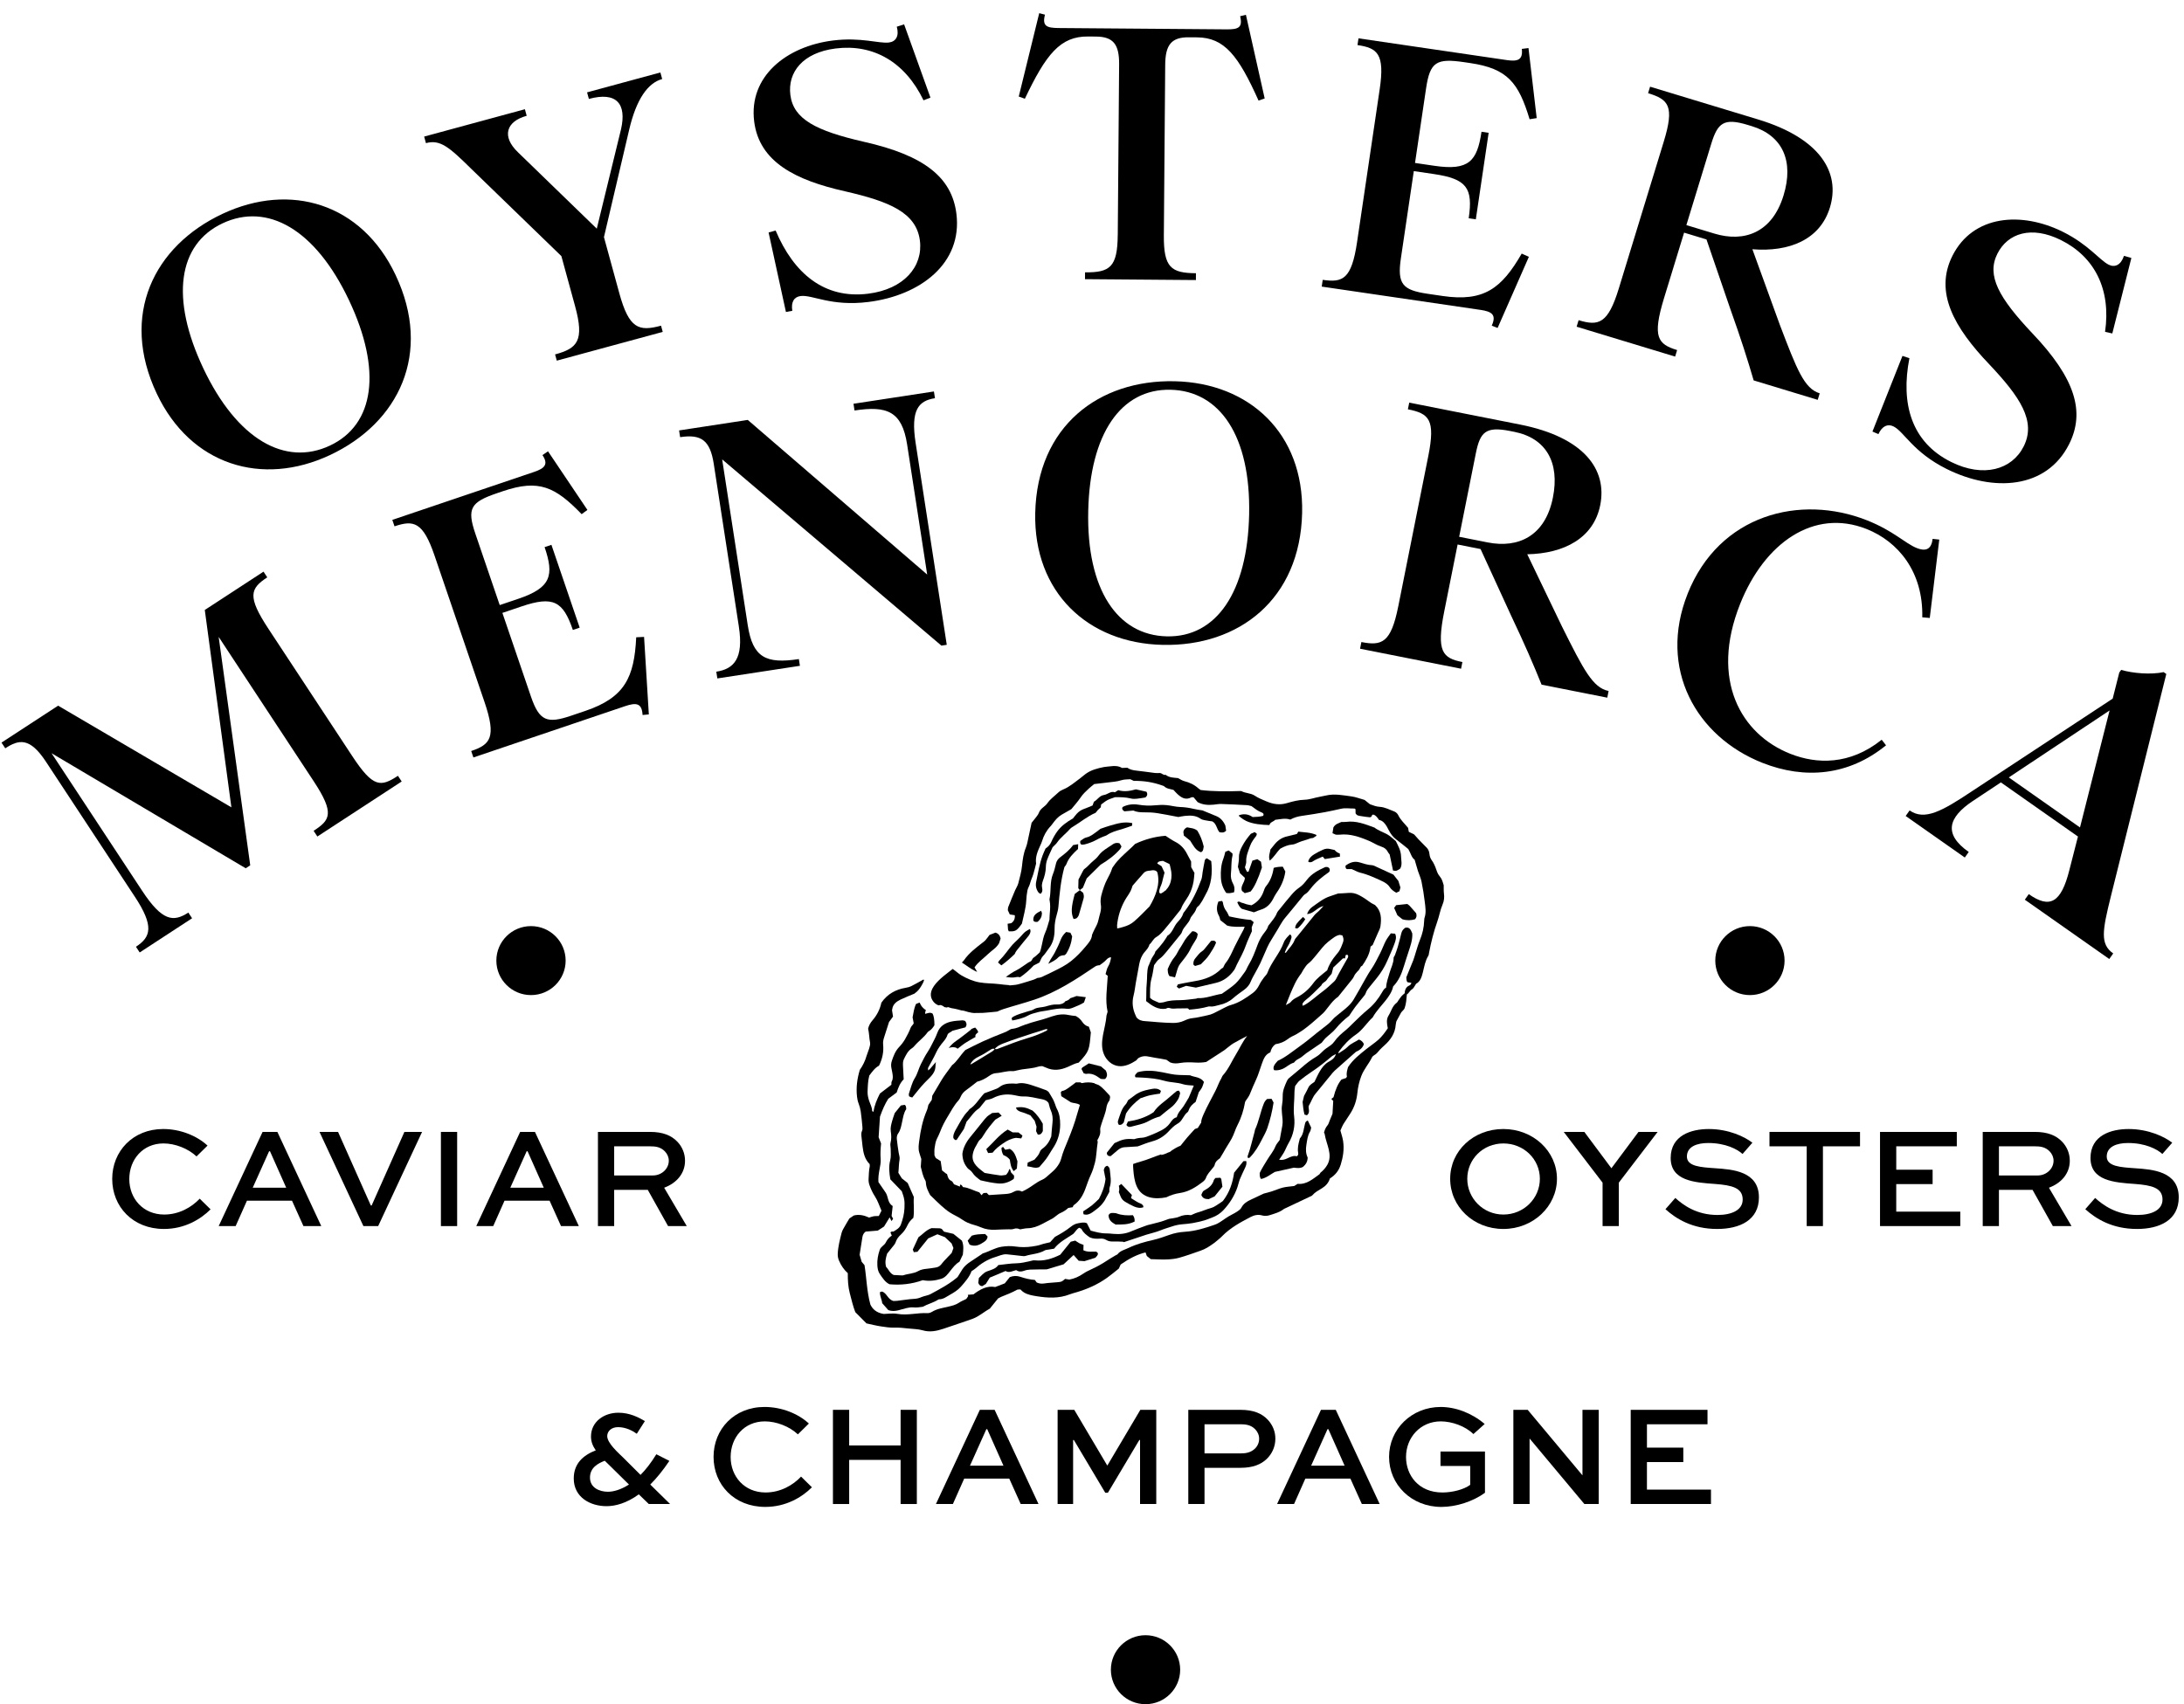 <svg xmlns="http://www.w3.org/2000/svg" fill="none" viewBox="0 0 164 128" height="128" width="164">
<path fill="black" d="M39.873 74.74C41.31 74.74 42.475 73.58 42.475 72.15C42.475 70.719 41.31 69.559 39.873 69.559C38.436 69.559 37.272 70.719 37.272 72.15C37.272 73.58 38.436 74.74 39.873 74.74Z"></path>
<path fill="black" d="M86.019 128C87.456 128 88.621 126.84 88.621 125.41C88.621 123.979 87.456 122.819 86.019 122.819C84.583 122.819 83.418 123.979 83.418 125.41C83.418 126.84 84.583 128 86.019 128Z"></path>
<path fill="black" d="M80.625 90.521C81.061 90.223 81.312 89.795 81.493 89.315C81.628 88.959 81.742 88.592 81.905 88.249C82.04 87.962 82.134 87.669 82.212 87.366C82.344 86.857 82.34 86.332 82.424 85.819C82.435 85.754 82.408 85.685 82.401 85.638C82.542 85.389 82.653 85.167 82.618 84.886C82.6 84.739 82.661 84.577 82.707 84.428C82.831 84.016 83.016 83.624 83.082 83.192C83.107 83.026 83.171 82.846 83.271 82.713C83.287 82.692 83.299 82.67 83.313 82.648C83.318 82.629 83.323 82.611 83.327 82.592C83.338 82.54 83.348 82.487 83.355 82.435C83.355 82.434 83.355 82.432 83.355 82.432C83.355 82.421 83.358 82.409 83.359 82.399C83.359 82.398 83.359 82.397 83.359 82.396C83.35 82.358 83.339 82.322 83.328 82.285C83.055 82.008 82.818 81.686 82.483 81.489C82.394 81.458 82.308 81.427 82.219 81.397C82.214 81.386 82.209 81.376 82.203 81.365C81.901 81.272 81.572 81.281 81.263 81.347C81.205 81.359 81.169 81.334 81.152 81.294C81.035 81.294 80.913 81.296 80.787 81.297C80.627 81.417 80.465 81.548 80.294 81.666C80.124 81.785 79.959 81.916 79.742 81.95C79.716 81.954 79.697 81.997 79.657 82.041C79.67 82.141 79.685 82.259 79.694 82.332C79.951 82.496 80.169 82.635 80.415 82.792C80.605 82.868 80.864 82.838 81.091 82.989C81.022 83.22 80.952 83.433 80.893 83.649C80.706 84.337 80.456 85.004 80.186 85.661C80.001 86.111 79.804 86.555 79.685 87.027C79.62 87.285 79.482 87.499 79.326 87.697C79.177 87.886 78.987 88.045 78.804 88.204C78.635 88.35 78.468 88.521 78.267 88.605C78.038 88.702 77.838 88.83 77.639 88.969C77.355 89.168 77.068 89.357 76.744 89.499C76.527 89.386 76.309 89.402 76.1 89.525C75.913 89.636 75.707 89.667 75.496 89.681C75.081 89.709 74.666 89.735 74.256 89.761C74.206 89.71 74.159 89.662 74.093 89.593C73.996 89.6 73.893 89.607 73.853 89.61C73.77 89.7 73.739 89.732 73.702 89.771C73.638 89.686 73.587 89.619 73.541 89.558C73.119 89.431 72.742 89.198 72.315 89.162C72.244 89.078 72.219 88.962 72.089 88.981C72.087 89.028 72.085 89.074 72.083 89.125C71.928 89.065 71.784 89.008 71.638 88.95C71.574 88.862 71.532 88.736 71.45 88.702C71.202 88.598 71.17 88.372 71.112 88.175C71.075 88.162 71.056 88.159 71.043 88.148C70.939 88.067 70.835 87.983 70.739 87.906C70.703 87.667 70.67 87.444 70.637 87.21C70.516 87.133 70.401 87.061 70.268 86.976C70.239 86.918 70.202 86.84 70.17 86.776C70.172 86.586 70.153 86.41 70.179 86.24C70.216 86.002 70.247 85.75 70.353 85.539C70.446 85.353 70.536 85.165 70.609 84.972C70.755 84.581 70.953 84.213 71.168 83.86C71.421 83.447 71.642 83.009 71.977 82.648C72.046 82.573 72.096 82.476 72.135 82.381C72.226 82.164 72.371 82.004 72.563 81.868C72.829 81.68 73.08 81.472 73.377 81.243C73.673 81.176 73.983 81.019 74.269 80.816C74.428 80.702 74.598 80.613 74.796 80.602C75.212 80.577 75.611 80.419 76.036 80.453C76.137 80.461 76.243 80.423 76.344 80.403C76.481 80.376 76.615 80.341 76.752 80.32C77.166 80.257 77.587 80.24 77.99 80.109C78.087 80.078 78.196 80.082 78.266 80.075C78.382 80.121 78.464 80.15 78.543 80.186C79.111 80.454 79.674 80.364 80.212 80.121C80.48 80.001 80.738 79.862 81.001 79.813C81.809 78.944 81.791 78.874 81.913 77.543C81.866 77.406 81.814 77.26 81.764 77.114C81.544 77.061 81.38 76.923 81.266 76.748C81.147 76.565 80.995 76.433 80.787 76.312C80.622 76.29 80.429 76.279 80.243 76.237C79.819 76.143 79.412 76.201 79.007 76.337C78.661 76.453 78.315 76.573 77.96 76.66C77.621 76.744 77.292 76.855 76.962 76.966C76.65 77.071 76.358 77.242 76.019 77.273C75.92 77.281 75.819 77.34 75.732 77.395C75.614 77.47 75.492 77.522 75.36 77.572C74.84 77.772 74.323 77.985 73.816 78.215C73.356 78.423 72.908 78.66 72.49 78.867C72.101 79.275 71.846 79.745 71.496 80.001C71.19 80.429 70.914 80.767 70.693 81.138C70.462 81.523 70.239 81.914 70.005 82.3C69.994 82.402 69.982 82.505 69.969 82.608C69.88 82.74 69.793 82.87 69.713 82.989C69.673 83.137 69.653 83.278 69.598 83.405C69.285 84.129 69.129 84.891 69.028 85.666C68.991 85.957 68.941 86.253 69.023 86.546C69.074 86.729 69.137 86.908 69.182 87.049C69.166 87.282 69.154 87.473 69.143 87.638C69.236 87.999 69.298 88.343 69.477 88.648C69.502 88.692 69.522 88.746 69.524 88.796C69.533 89.176 69.707 89.496 69.849 89.762C70.155 90.057 70.409 90.315 70.678 90.556C70.885 90.74 71.1 90.921 71.332 91.071C71.622 91.259 71.952 91.389 72.232 91.589C72.509 91.787 72.805 91.912 73.128 91.999C73.312 92.049 73.495 92.111 73.67 92.187C74.014 92.337 74.372 92.382 74.742 92.364C75.07 92.349 75.4 92.334 75.728 92.331C75.867 92.33 76 92.351 76.138 92.297C76.308 92.23 76.48 92.277 76.598 92.336C76.815 92.302 76.986 92.256 77.158 92.253C77.555 92.246 77.911 92.113 78.254 91.933C78.516 91.797 78.78 91.66 79.04 91.518C79.115 91.477 79.179 91.415 79.25 91.365C79.378 91.275 79.497 91.162 79.639 91.104C79.868 91.009 80.063 90.87 80.219 90.728C80.357 90.704 80.46 90.687 80.552 90.672C80.582 90.61 80.592 90.546 80.63 90.52L80.625 90.521ZM74.294 79.103C73.84 79.388 73.379 79.661 72.921 79.937C72.912 79.942 72.895 79.933 72.866 79.928C73.006 79.645 73.26 79.467 73.514 79.35C73.831 79.204 74.113 79.011 74.404 78.829C74.497 78.77 74.59 78.746 74.693 78.787C74.601 78.942 74.438 79.013 74.295 79.103L74.294 79.103ZM74.702 78.784C74.867 78.573 75.097 78.466 75.341 78.371C76.072 78.088 76.817 77.85 77.562 77.607C77.875 77.504 78.194 77.42 78.503 77.307C78.546 77.291 78.599 77.303 78.652 77.302C78.636 77.342 78.633 77.388 78.612 77.4C78.163 77.633 77.691 77.815 77.207 77.958C76.471 78.176 75.758 78.453 75.044 78.729C74.933 78.773 74.827 78.835 74.702 78.785V78.784Z"></path>
<path fill="black" d="M73.451 77.533C73.445 77.515 73.443 77.495 73.438 77.477C73.434 77.464 73.417 77.425 73.414 77.416C73.377 77.352 73.331 77.293 73.282 77.238C73.264 77.217 73.245 77.198 73.226 77.179C73.157 77.208 73.087 77.234 73.014 77.254C72.953 77.27 72.908 77.341 72.854 77.383C72.51 77.647 72.175 77.923 71.818 78.168C71.613 78.309 71.436 78.467 71.285 78.661C71.271 78.68 71.257 78.699 71.242 78.717C71.467 78.62 71.804 78.636 71.903 78.772C72.153 78.583 72.355 78.411 72.578 78.278C72.803 78.144 73.028 78.007 73.258 77.882C73.189 77.746 73.327 77.616 73.45 77.54C73.45 77.538 73.451 77.535 73.452 77.532L73.451 77.533Z"></path>
<path fill="black" d="M71.537 77.412C71.892 77.32 72.21 77.237 72.49 77.165C72.637 76.971 72.573 76.832 72.477 76.68C72.415 76.666 72.355 76.651 72.294 76.635C72.005 76.657 71.705 76.668 71.417 76.733C70.939 76.84 70.558 77.09 70.38 77.588C70.275 77.88 70.124 78.156 69.983 78.434C69.882 78.635 69.775 78.835 69.651 79.021C69.458 79.311 69.308 79.622 69.15 79.93C68.977 80.27 68.9 80.648 68.695 80.975C68.472 81.332 68.388 81.747 68.252 82.139C68.231 82.198 68.257 82.273 68.261 82.339C68.321 82.368 68.365 82.397 68.414 82.41C68.445 82.419 68.476 82.423 68.509 82.428C68.518 82.414 68.529 82.4 68.541 82.384C68.825 82.031 69.107 81.674 69.416 81.342C69.686 81.052 70.078 80.755 70.202 80.363C70.265 80.163 70.238 79.964 70.277 79.767C70.135 79.924 69.999 80.086 69.864 80.251C69.826 80.297 69.775 80.332 69.699 80.401C69.694 80.301 69.673 80.242 69.693 80.204C69.892 79.821 70.118 79.449 70.296 79.057C70.443 78.734 70.651 78.462 70.876 78.195C71.001 78.047 71.102 77.887 71.157 77.7C71.167 77.669 71.199 77.646 71.227 77.611C71.336 77.541 71.453 77.466 71.538 77.413L71.537 77.412Z"></path>
<path fill="black" d="M79.392 75.445C79.079 75.424 78.799 75.515 78.5 75.599C78.26 75.667 77.927 75.654 77.702 75.77C77.618 75.827 77.515 75.867 77.443 75.89C77.269 75.945 75.832 76.309 75.975 76.534C75.999 76.572 76.008 76.61 76.01 76.647C76.203 76.614 76.395 76.575 76.581 76.519C76.775 76.461 76.973 76.4 77.16 76.293C77.397 76.157 77.678 76.092 77.947 76.02C78.165 75.962 78.393 75.943 78.615 75.901C79.11 75.806 79.601 75.699 80.113 75.77C80.26 75.791 80.429 75.744 80.57 75.686C80.859 75.567 81.153 75.455 81.4 75.294C81.447 75.155 81.486 75.041 81.535 74.897C81.278 74.865 81.04 74.835 80.838 74.809C80.692 74.869 80.536 74.923 80.376 74.971C80.356 74.991 80.337 75.011 80.32 75.029C80.242 75.111 80.124 75.168 80.001 75.198C79.889 75.388 79.594 75.46 79.392 75.447L79.392 75.445Z"></path>
<path fill="black" d="M74.996 72.21C74.977 72.237 74.961 72.265 74.943 72.293C74.998 72.338 75.052 72.383 75.104 72.43C75.124 72.448 75.144 72.467 75.164 72.484C75.17 72.489 75.173 72.492 75.176 72.495C75.177 72.496 75.178 72.496 75.18 72.498C75.182 72.499 75.184 72.5 75.186 72.502C75.195 72.499 75.204 72.498 75.213 72.496C75.568 72.237 75.891 71.952 76.2 71.652C76.262 71.462 76.404 71.319 76.525 71.165C76.74 70.89 76.963 70.622 77.186 70.353C77.288 70.229 77.374 70.099 77.385 69.936C77.388 69.891 77.362 69.846 77.341 69.775C77.118 69.884 76.934 69.998 76.789 70.18C76.67 70.329 76.529 70.46 76.395 70.596C76.273 70.719 76.138 70.831 76.025 70.961C75.865 71.145 75.713 71.338 75.568 71.534C75.403 71.759 75.219 71.966 75.025 72.16C75.019 72.176 75.011 72.193 74.998 72.211L74.996 72.21Z"></path>
<path fill="black" d="M100.669 87.502C100.851 86.917 100.95 86.32 100.856 85.705C100.837 85.586 100.809 85.469 100.779 85.353C100.74 85.204 100.695 85.056 100.653 84.91C100.744 84.72 100.807 84.537 100.91 84.38C101.073 84.134 101.235 83.888 101.393 83.641C101.705 83.158 101.87 82.644 101.928 82.081C101.972 81.65 102.066 81.231 102.222 80.819C102.416 80.308 102.786 79.907 103.022 79.425C103.058 79.352 103.133 79.284 103.206 79.244C103.384 79.148 103.486 78.985 103.617 78.845C103.723 78.731 103.838 78.625 103.953 78.522C104.423 78.105 104.76 77.617 104.807 76.968C104.816 76.848 104.853 76.731 104.858 76.706C105.003 76.439 105.099 76.256 105.201 76.074C105.275 75.94 105.422 75.872 105.479 75.709C105.595 75.378 105.612 75.039 105.644 74.69C105.803 74.597 105.86 74.403 106.037 74.301C106.158 74.23 106.219 74.059 106.337 73.89C106.65 73.729 106.759 73.379 106.848 73.021C106.952 72.6 107.018 72.167 107.255 71.789C107.29 71.733 107.292 71.655 107.305 71.587C107.459 70.785 107.654 69.991 107.928 69.221C108.079 68.795 108.146 68.346 108.328 67.928C108.439 67.676 108.465 67.392 108.428 67.107C108.403 66.919 108.416 66.726 108.41 66.489C108.37 66.371 108.331 66.198 108.256 66.043C108.189 65.905 108.074 65.791 107.995 65.657C107.935 65.553 107.895 65.436 107.855 65.321C107.769 65.074 107.673 64.835 107.516 64.619C107.413 64.478 107.355 64.316 107.339 64.135C107.324 63.96 107.255 63.795 107.131 63.666C106.928 63.452 106.716 63.247 106.511 63.035C106.403 62.922 106.304 62.803 106.191 62.674C106.068 62.613 105.929 62.544 105.79 62.476C105.769 62.359 105.75 62.26 105.735 62.179C105.474 61.856 105.171 61.594 104.995 61.224C104.94 61.109 104.816 60.993 104.697 60.948C104.339 60.815 103.993 60.623 103.604 60.6C103.352 60.586 103.13 60.501 102.874 60.407L102.468 60.082C102.121 59.986 101.807 59.86 101.482 59.817C100.846 59.733 100.206 59.596 99.559 59.752C99.407 59.789 99.253 59.819 99.099 59.846C98.72 59.911 98.359 60.056 97.97 60.067C97.512 60.081 97.066 60.193 96.636 60.322C96.094 60.483 95.6 60.402 95.108 60.195C94.804 60.067 94.493 59.942 94.221 59.762C93.915 59.559 93.545 59.591 93.234 59.427C93.205 59.412 93.166 59.416 93.136 59.413C92.123 59.447 91.116 59.453 90.159 59.337C90.071 59.274 90.026 59.247 89.987 59.212C89.682 58.937 89.326 58.77 88.928 58.67C88.764 58.629 88.618 58.522 88.454 58.44C88.138 58.409 87.8 58.415 87.524 58.191C87.367 58.251 87.282 58.085 87.102 58.059C87.013 58.059 86.871 58.075 86.734 58.059C86.266 58.004 85.801 57.926 85.333 57.88C85.084 57.855 84.852 57.804 84.651 57.664C84.518 57.669 84.396 57.674 84.254 57.679C84.001 57.529 83.71 57.51 83.408 57.554C83.234 57.579 83.057 57.578 82.886 57.613C82.407 57.71 81.933 57.829 81.529 58.123C81.389 58.225 81.261 58.343 81.121 58.447C80.703 58.755 80.314 59.104 79.822 59.303C79.695 59.355 79.567 59.43 79.469 59.524C79.193 59.788 78.873 60.005 78.651 60.326C78.564 60.452 78.439 60.554 78.317 60.651C78.177 60.763 78.07 60.888 78.005 61.058C77.963 61.169 77.885 61.268 77.813 61.365C77.698 61.519 77.574 61.665 77.464 61.801C77.382 62.183 77.309 62.541 77.229 62.898C77.171 63.152 77.134 63.417 77.036 63.656C76.854 64.097 76.793 64.562 76.747 65.023C76.702 65.479 76.576 65.909 76.465 66.345C76.419 66.526 76.304 66.688 76.23 66.862C76.054 67.277 75.881 67.692 75.716 68.111C75.685 68.189 75.69 68.281 75.678 68.365C75.733 68.48 75.784 68.588 75.828 68.683C75.973 68.705 76.089 68.723 76.203 68.74C76.227 69.008 76.14 69.201 75.934 69.339C75.85 69.353 75.768 69.366 75.663 69.382C75.674 69.544 75.679 69.682 75.695 69.818C75.701 69.865 75.736 69.909 75.756 69.951C76.259 69.97 76.349 69.917 76.737 69.373C76.853 68.812 77.029 68.245 77.062 67.65C77.077 67.393 77.101 67.14 77.15 66.884C77.188 66.688 77.304 66.539 77.349 66.352C77.404 66.119 77.519 65.899 77.59 65.667C77.671 65.403 77.733 65.132 77.803 64.864C77.732 64.375 77.915 63.944 78.11 63.515C78.161 63.405 78.215 63.294 78.249 63.179C78.376 62.755 78.583 62.38 78.888 62.057C78.948 61.994 78.999 61.923 79.051 61.853C79.238 61.598 79.439 61.359 79.714 61.195C79.937 61.062 80.166 60.935 80.449 60.774C80.659 60.513 80.933 60.215 81.155 59.884C81.322 59.635 81.534 59.441 81.747 59.242C81.873 59.125 82.011 59.019 82.167 58.89C82.474 58.854 82.804 58.822 83.132 58.777C83.495 58.728 83.861 58.715 84.217 58.599C84.427 58.531 84.665 58.547 84.874 58.526C84.988 58.581 85.082 58.625 85.135 58.651C85.9 58.639 86.599 58.754 87.279 58.998C87.328 59.016 87.387 59.026 87.421 59.06C87.608 59.245 87.863 59.255 88.12 59.33C88.201 59.416 88.29 59.522 88.391 59.617C88.693 59.901 89.014 60.121 89.454 59.892C89.495 59.87 89.554 59.884 89.626 59.881C89.732 60.007 89.842 60.137 89.936 60.25C90.329 60.456 90.725 60.477 91.13 60.438C91.321 60.419 91.513 60.38 91.704 60.386C92.347 60.406 92.99 60.439 93.632 60.474C93.752 60.481 93.87 60.523 93.974 60.545C94.227 60.731 94.456 60.919 94.741 61.024C94.826 61.055 94.938 61.126 94.851 61.278C94.607 61.347 94.347 61.36 94.062 61.368C93.774 61.165 93.444 61.097 93.062 61.222C93.047 61.236 93.031 61.252 93.014 61.27C93.063 61.31 93.111 61.359 93.159 61.395C93.289 61.493 93.432 61.594 93.581 61.663C94.082 61.895 94.734 61.955 95.322 61.969C95.381 61.737 95.632 61.718 95.757 61.575C96.145 61.533 96.521 61.429 96.89 61.559C97.176 61.397 97.473 61.318 97.788 61.275C98.357 61.196 98.924 61.101 99.489 61C99.899 60.925 100.306 60.831 100.713 60.742C101.043 60.67 101.374 60.735 101.705 60.728C101.733 60.728 101.761 60.762 101.788 60.78C101.79 60.898 101.791 61.016 101.792 61.087C101.899 61.278 102.055 61.269 102.187 61.294C102.409 61.338 102.635 61.358 102.86 61.385C102.891 61.388 102.926 61.366 102.959 61.356C103.026 61.311 102.995 61.173 103.13 61.185C103.321 61.242 103.428 61.401 103.548 61.58C103.831 61.634 104.004 61.849 104.147 62.096C104.199 62.186 104.246 62.279 104.293 62.372C104.43 62.637 104.601 62.87 104.845 63.052C105.168 63.291 105.475 63.551 105.75 63.771C105.937 64.083 105.994 64.411 106.228 64.574C106.319 64.887 106.392 65.154 106.476 65.418C106.56 65.682 106.687 65.937 106.742 66.206C106.846 66.716 106.93 67.233 106.99 67.75C107.035 68.14 107.105 68.537 106.973 68.927C106.957 68.976 106.952 69.03 106.949 69.081C106.92 69.722 106.824 70.106 106.61 70.638C106.48 70.96 106.391 71.297 106.284 71.628C106.231 71.793 106.188 71.962 106.125 72.123C105.953 72.558 105.772 72.989 105.601 73.408C105.626 73.543 105.592 73.674 105.699 73.777C105.789 73.79 105.885 73.804 105.982 73.819C105.952 74.02 105.75 74.026 105.648 74.139C105.519 74.279 105.487 74.441 105.481 74.602C105.394 74.681 105.308 74.742 105.242 74.82C105.152 74.925 105.077 75.044 104.997 75.157C104.957 75.212 104.93 75.281 104.878 75.319C104.549 75.558 104.473 75.957 104.271 76.275C104.083 76.571 104.148 76.909 104.213 77.231C103.998 77.546 103.782 77.846 103.509 78.089C103.226 78.342 102.903 78.55 102.605 78.79C102.104 79.192 101.593 79.587 101.228 80.147C101.166 80.369 101.086 80.599 101.141 80.848C101.146 80.874 101.111 80.908 101.08 80.967C100.974 81.003 100.845 81.046 100.735 81.083C100.485 81.371 100.285 81.814 100.135 82.413C100.082 82.454 100.029 82.494 99.971 82.538C100.023 82.594 100.066 82.639 100.114 82.69C100.095 83.03 100.076 83.376 100.06 83.655C99.974 83.86 99.915 84.003 99.855 84.146C99.8 84.273 99.77 84.422 99.684 84.523C99.539 84.691 99.469 84.885 99.421 85.076C99.447 85.103 99.465 85.135 99.471 85.175C99.591 85.951 100.098 86.718 99.677 87.478C99.548 87.709 99.368 87.911 99.157 88.078C99.132 88.118 99.106 88.158 99.079 88.198C98.597 88.537 98.127 88.982 97.443 88.918C97.345 88.979 97.257 89.034 97.184 89.08C96.887 89.119 96.603 89.132 96.334 89.198C96.047 89.269 95.775 89.397 95.493 89.486C95.26 89.56 95.023 89.614 94.901 89.647C94.513 89.83 94.233 89.968 93.947 90.096C93.64 90.233 93.372 90.404 93.21 90.717C93.158 90.817 93.049 90.897 92.95 90.965C92.808 91.063 92.655 91.15 92.5 91.228C92.329 91.314 92.17 91.412 92.01 91.521C91.755 91.694 91.512 91.887 91.206 91.992C90.478 92.242 89.751 92.471 88.976 92.517C88.573 92.542 88.181 92.618 87.798 92.754C87.407 92.892 87.014 93.035 86.611 93.127C85.963 93.275 85.328 93.445 84.726 93.738C84.446 93.874 84.129 93.933 83.924 94.199C83.895 94.237 83.834 94.25 83.79 94.277C83.552 94.421 83.309 94.558 83.077 94.713C82.714 94.956 82.33 95.159 81.933 95.344C81.729 95.439 81.522 95.538 81.338 95.666C81.017 95.888 80.672 96.04 80.293 96.108C80.186 96.091 80.082 96.074 79.98 96.057C79.73 96.268 79.731 96.273 79.436 96.304C79.092 96.34 78.744 96.346 78.403 96.4C78.2 96.432 78.026 96.405 77.849 96.326C77.805 96.265 77.764 96.209 77.71 96.134C77.342 96.111 76.972 96.018 76.608 95.897C76.353 95.811 76.091 95.817 75.826 95.924L75.45 96.392C75.204 96.486 74.976 96.573 74.735 96.666C74.107 96.551 73.6 96.841 73.1 97.217C72.971 97.228 72.825 97.24 72.678 97.252C72.687 97.292 72.695 97.326 72.701 97.359C72.654 97.427 72.606 97.496 72.56 97.562C72.372 97.658 72.174 97.735 72.001 97.851C71.762 98.012 71.495 98.073 71.224 98.138C70.805 98.239 70.371 98.294 69.992 98.526C69.892 98.587 69.76 98.635 69.646 98.629C68.897 98.588 68.16 98.815 67.403 98.685C67.032 98.622 66.638 98.685 66.361 98.69C65.804 98.603 65.518 98.318 65.358 97.982C65.085 96.971 65.073 95.989 64.917 95.023C64.849 94.944 64.782 94.864 64.707 94.776C64.646 94.571 64.583 94.356 64.55 94.245C64.594 93.968 64.62 93.798 64.647 93.629C64.685 93.39 64.724 93.15 64.761 92.91C64.789 92.728 64.884 92.59 65.004 92.503C65.346 92.475 65.657 92.45 65.914 92.429C66.099 92.309 66.23 92.224 66.384 92.124C66.514 91.912 66.655 91.681 66.806 91.435C66.858 91.541 66.894 91.614 66.944 91.716C66.994 91.645 67.03 91.593 67.064 91.543C67.017 91.451 66.978 91.376 66.952 91.326C66.981 91.058 67.007 90.818 67.033 90.585C66.646 90.345 66.709 89.906 66.518 89.593C66.332 89.322 66.146 89.051 65.963 88.784C65.939 88.459 65.987 88.151 66.043 87.843C66.089 87.587 66.15 87.324 66.131 87.069C66.1 86.667 66.122 86.271 66.161 85.884C66.092 85.709 66.029 85.547 65.977 85.414C66.013 84.865 66.047 84.348 66.079 83.872C66.252 83.383 66.441 82.939 66.7 82.528C66.909 82.372 67.117 82.217 67.333 82.057C67.449 81.697 67.584 81.341 67.859 81.066C67.842 80.739 67.824 80.428 67.81 80.116C67.802 79.926 67.787 79.734 67.874 79.555C68.027 79.246 68.169 78.929 68.478 78.733C68.551 78.687 68.615 78.624 68.67 78.557C68.973 78.198 69.371 77.93 69.645 77.544C69.674 77.503 69.718 77.468 69.762 77.442C69.95 77.332 70.068 77.163 70.168 77.001C70.169 76.592 70.123 76.303 70.031 76.133C69.844 76.007 69.662 76.105 69.473 76.149C69.467 76.04 69.49 75.948 69.526 75.868C69.375 75.772 69.243 75.648 69.146 75.484C69.109 75.422 69.08 75.361 69.054 75.301C68.966 75.335 68.877 75.369 68.79 75.403C68.623 75.742 68.598 76.091 68.527 76.413C68.559 76.58 68.588 76.732 68.612 76.86C68.547 76.993 68.442 77.051 68.393 77.172C68.273 77.477 68.126 77.774 67.961 78.056C67.839 78.266 67.688 78.464 67.52 78.638C67.231 78.939 67.093 79.311 66.967 79.69C66.906 79.87 66.899 80.063 66.944 80.253C66.971 80.371 66.997 80.491 67.014 80.612C67.044 80.819 67.076 81.023 66.963 81.223C66.924 81.292 66.943 81.393 66.936 81.474C66.644 81.698 66.356 81.919 66.073 82.136C65.855 82.574 65.658 83.013 65.594 83.505C65.543 83.479 65.492 83.466 65.492 83.451C65.49 83.164 65.341 82.919 65.257 82.657C65.187 82.436 65.14 82.215 65.148 81.992C65.164 81.594 65.17 81.192 65.276 80.786C65.487 80.505 65.695 80.204 66.006 80.043C66.268 79.514 66.369 78.993 66.315 78.444C66.295 78.247 66.338 78.066 66.4 77.882C66.516 77.537 66.622 77.189 66.757 76.764C66.821 76.678 66.934 76.525 67.058 76.354C67.035 76.205 67.011 76.053 66.984 75.876C66.985 75.868 66.994 75.836 66.999 75.802C67.046 75.427 67.315 75.228 67.617 75.08C67.958 74.915 68.314 74.78 68.664 74.632C68.732 74.582 68.797 74.531 68.857 74.475C69.016 74.329 69.142 74.133 69.245 73.945C69.304 73.849 69.35 73.748 69.385 73.641C69.371 73.614 69.364 73.592 69.36 73.573C69.347 73.577 69.333 73.58 69.319 73.583C69.035 73.745 68.749 73.905 68.457 74.053C68.32 74.123 68.164 74.168 68.012 74.192C67.254 74.315 66.636 74.662 66.184 75.309C66.08 75.799 65.859 76.245 65.519 76.633C65.357 76.819 65.24 77.029 65.189 77.264C65.271 77.61 65.266 77.958 65.334 78.298C65.362 78.441 65.307 78.607 65.266 78.756C65.214 78.939 65.126 79.112 65.075 79.295C64.966 79.683 64.79 80.037 64.566 80.354C64.363 81.022 64.275 81.689 64.356 82.374C64.376 82.548 64.408 82.714 64.473 82.88C64.549 83.073 64.604 83.278 64.634 83.483C64.689 83.863 64.724 84.245 64.759 84.626C64.768 84.727 64.775 84.845 64.733 84.931C64.657 85.085 64.676 85.237 64.691 85.392C64.716 85.634 64.744 85.876 64.773 86.119C64.832 86.607 64.94 87.077 65.302 87.432C65.306 87.503 65.322 87.558 65.311 87.607C65.243 87.914 65.243 88.227 65.224 88.538C65.215 88.696 65.232 88.844 65.285 88.998C65.393 89.311 65.531 89.6 65.713 89.883C65.917 90.197 66.031 90.569 66.191 90.934C66.127 91.061 66.058 91.198 65.99 91.334C65.862 91.338 65.738 91.33 65.62 91.349C65.501 91.368 65.387 91.415 65.263 91.451C64.892 91.281 64.508 91.189 64.111 91.296C63.982 91.382 63.867 91.46 63.784 91.516C63.659 91.726 63.548 91.901 63.449 92.082C63.357 92.249 63.245 92.414 63.199 92.595C63.066 93.116 62.928 93.64 62.907 94.182C62.9 94.356 62.934 94.524 63.005 94.69C63.157 95.046 63.366 95.361 63.662 95.626C63.659 96.136 63.684 96.638 63.811 97.128C63.942 97.63 64.06 98.134 64.226 98.553C64.546 98.876 64.814 99.145 65.066 99.399C65.437 99.478 65.777 99.566 66.121 99.619C66.465 99.672 66.816 99.727 67.162 99.717C67.514 99.706 67.857 99.741 68.204 99.781C68.567 99.823 68.934 99.817 69.291 99.921C69.814 100.074 70.325 99.975 70.828 99.807C71.191 99.685 71.554 99.562 71.917 99.439C72.296 99.31 72.678 99.185 73.053 99.046C73.517 98.874 73.879 98.532 74.325 98.294L74.949 97.521C75.049 97.469 75.11 97.433 75.174 97.406C75.573 97.242 75.98 97.095 76.357 96.88C76.425 96.841 76.526 96.858 76.626 96.848C76.708 96.935 76.789 97.015 76.895 97.077C77.192 97.253 77.521 97.304 77.844 97.357C78.676 97.492 79.508 97.537 80.319 97.22C80.497 97.151 80.685 97.105 80.869 97.05C81.675 96.81 82.434 96.469 83.12 95.981C83.431 95.761 83.721 95.513 84.013 95.282C84.067 95.164 84.116 95.054 84.154 94.973C84.745 94.565 85.335 94.235 86.02 94.066C86.054 94.162 86.088 94.256 86.117 94.337L86.412 94.573C86.819 94.583 87.219 94.612 87.618 94.596C87.931 94.584 88.251 94.552 88.551 94.468C89.087 94.318 89.612 94.127 90.137 93.943C90.317 93.88 90.495 93.8 90.66 93.704C90.854 93.592 91.034 93.454 91.198 93.342C91.4 93.17 91.599 93.026 91.766 92.853C92.382 92.219 93.146 91.806 93.918 91.404C94.19 91.263 94.474 91.203 94.78 91.291C94.988 91.351 95.187 91.323 95.395 91.255C95.745 91.142 96.097 91.047 96.393 90.817C96.447 90.776 96.516 90.755 96.578 90.725C97.175 90.443 97.772 90.161 98.368 89.877C98.43 89.848 98.506 89.825 98.548 89.775C98.745 89.544 99.01 89.406 99.262 89.253C99.557 89.073 99.769 88.834 99.862 88.515C100.264 88.264 100.534 87.928 100.667 87.499L100.669 87.502Z"></path>
<path fill="black" d="M90.551 88.484C90.652 88.194 90.86 87.983 91.046 87.753C91.11 87.673 91.194 87.588 91.212 87.495C91.263 87.224 91.474 87.097 91.608 86.993C91.716 86.815 91.792 86.699 91.858 86.578C92.055 86.212 92.293 85.871 92.493 85.506C92.671 85.182 92.758 84.826 92.925 84.505C93.209 83.958 93.389 83.383 93.493 82.781C93.499 82.747 93.517 82.716 93.517 82.717C93.64 82.527 93.77 82.378 93.842 82.204C93.998 81.819 94.159 81.438 94.334 81.06C94.495 80.715 94.594 80.342 94.725 79.984C94.863 79.61 94.967 79.211 95.392 79.039C95.452 78.786 95.567 78.577 95.774 78.431C96.16 78.364 96.431 78.249 96.725 78.031C96.808 77.969 96.891 77.903 96.985 77.862C97.548 77.611 98.033 77.246 98.497 76.853C98.789 76.606 99.073 76.352 99.356 76.097C99.421 76.039 99.473 75.968 99.529 75.9C99.828 75.539 100.08 75.135 100.481 74.867C100.842 74.419 101.207 73.973 101.563 73.52C101.647 73.413 101.687 73.274 101.766 73.163C101.844 73.053 101.942 72.957 102.036 72.86C102.132 72.763 102.132 72.591 102.287 72.54C102.565 72.142 102.81 71.727 102.896 71.239C102.905 71.189 102.911 71.137 102.917 71.097C102.983 71.049 103.038 71.008 103.075 70.98C103.209 70.673 103.336 70.389 103.457 70.103C103.531 69.928 103.635 69.755 103.66 69.572C103.743 68.99 103.73 68.42 103.253 67.975C103.135 67.909 103.004 67.855 102.894 67.773C102.628 67.576 102.36 67.392 102.062 67.237C101.799 67.101 101.55 67.04 101.262 67.066C101.003 67.091 100.742 67.095 100.484 67.109C100.287 67.176 100.09 67.248 99.89 67.311C99.382 67.472 98.978 67.812 98.553 68.109C98.379 68.23 98.232 68.41 98.147 68.652C98.645 68.64 98.876 68.164 99.385 68.049C99.234 68.213 99.145 68.316 99.049 68.411C98.938 68.52 98.807 68.612 98.709 68.73C98.276 69.256 97.85 69.787 97.424 70.318C97.347 70.413 97.249 70.504 97.21 70.614C97.086 70.953 96.823 71.191 96.622 71.473C96.592 71.515 96.564 71.593 96.476 71.549C96.525 71.436 96.567 71.324 96.621 71.217C96.675 71.108 96.749 71.01 96.799 70.9C96.865 70.759 96.929 70.614 96.968 70.465C96.993 70.373 97.003 70.258 96.864 70.18C96.686 70.362 96.483 70.553 96.398 70.791C96.102 71.615 95.468 72.254 95.169 73.075C95.124 73.2 95.001 73.297 94.92 73.41C94.789 73.593 94.657 73.769 94.558 73.979C94.448 74.208 94.276 74.436 94.073 74.585C93.568 74.954 93.051 75.312 92.432 75.484C92.266 75.53 92.107 75.61 91.951 75.687C91.671 75.825 91.401 75.979 91.12 76.112C90.98 76.178 90.826 76.227 90.674 76.256C90.297 76.331 89.929 76.437 89.543 76.473C89.339 76.492 89.132 76.566 88.945 76.653C88.667 76.785 88.377 76.835 88.08 76.833C87.698 76.831 87.314 76.8 86.932 76.774C86.619 76.754 86.308 76.712 85.995 76.697C85.739 76.685 85.513 76.624 85.339 76.411C85.321 76.37 85.3 76.323 85.278 76.275C85.051 75.786 84.986 75.285 85.126 74.754C85.205 74.453 85.233 74.139 85.288 73.831C85.373 73.354 85.456 72.877 85.549 72.402C85.614 72.075 85.727 71.77 85.951 71.509C86.097 71.339 86.257 71.17 86.313 70.941C86.512 70.781 86.584 70.519 86.831 70.379C87.066 70.246 87.26 70.028 87.439 69.819C87.803 69.395 88.146 68.953 88.495 68.517C88.571 68.422 88.662 68.328 88.702 68.217C88.831 67.87 89.073 67.592 89.251 67.276C89.443 66.934 89.562 66.581 89.628 66.203C89.663 65.999 89.671 65.79 89.693 65.562C89.616 65.427 89.531 65.278 89.448 65.133C89.446 64.985 89.445 64.847 89.443 64.708C89.32 64.478 89.202 64.246 89.074 64.019C88.88 63.676 88.598 63.403 88.257 63.231C88.005 63.104 87.783 62.943 87.523 62.776C86.734 62.828 85.971 63.046 85.245 63.379C85.088 63.553 84.915 63.696 84.751 63.85C84.358 64.219 83.945 64.568 83.64 65.02C83.591 65.091 83.528 65.161 83.505 65.24C83.419 65.525 83.275 65.782 83.139 66.044C83.044 66.228 82.959 66.42 82.893 66.617C82.751 67.046 82.587 67.487 82.663 67.941C82.734 68.362 82.558 68.723 82.481 69.108C82.438 69.324 82.334 69.535 82.225 69.731C82.141 69.883 82.075 70.048 82.004 70.21C81.976 70.572 81.751 70.817 81.51 71.105C81.183 71.496 80.833 71.864 80.433 72.183C80.029 72.504 79.588 72.724 79.125 72.95C78.877 73.07 78.634 73.201 78.38 73.307C78.373 73.311 78.366 73.315 78.359 73.319C78.248 73.381 78.078 73.446 77.923 73.448C77.915 73.451 77.906 73.454 77.898 73.457C77.85 73.481 77.801 73.503 77.752 73.525C77.693 73.555 77.619 73.585 77.541 73.607C77.269 73.703 76.993 73.771 76.722 73.858C76.647 73.882 76.571 73.902 76.496 73.919C76.469 73.928 76.441 73.936 76.409 73.943C76.293 73.968 76.181 73.982 76.07 73.989C75.997 73.997 75.922 74.004 75.848 74.01C75.813 74.013 75.78 74.008 75.758 73.99C75.513 73.979 75.27 73.943 75.01 73.913C74.523 73.855 74.029 73.871 73.546 73.784C73.07 73.7 72.6 73.495 72.184 73.253C71.979 73.134 71.765 72.927 71.538 72.776C71.173 73.072 70.502 73.528 70.141 74.045C70.105 74.112 70.066 74.178 70.022 74.24C69.856 74.562 69.832 74.902 70.093 75.235C70.188 75.358 70.318 75.445 70.465 75.51C70.518 75.501 70.567 75.493 70.612 75.486C70.759 75.512 70.848 75.584 70.928 75.645C70.999 75.658 71.07 75.669 71.139 75.68C71.142 75.657 71.144 75.639 71.145 75.629C71.248 75.661 71.348 75.692 71.449 75.723C71.527 75.735 71.601 75.746 71.671 75.76C71.847 75.794 72.02 75.841 72.192 75.891C72.37 75.894 72.535 75.969 72.706 76.012C72.893 76.059 73.078 76.098 73.275 76.085C73.499 76.071 73.728 76.092 73.951 76.066C74.262 76.03 74.575 76.022 74.885 75.978C75.039 75.907 75.189 75.843 75.331 75.797C76.108 75.548 76.899 75.343 77.672 75.084C79.349 74.523 80.791 73.57 82.244 72.588C82.333 72.528 82.452 72.501 82.571 72.498C82.698 72.407 82.821 72.321 82.935 72.224C83.086 72.096 83.191 71.903 83.433 71.901C83.394 72.145 83.344 72.373 83.212 72.591C83.107 72.763 83.077 72.979 83.018 73.163L83.182 73.294C83.137 74.196 82.977 75.113 83.172 75.991C83.145 76.086 83.117 76.179 83.09 76.272C83.024 77.228 82.522 78.253 82.886 79.161C83.077 79.639 83.495 80.027 84.023 80.076C84.493 80.119 84.932 79.899 85.322 79.646C85.375 79.585 85.424 79.529 85.466 79.483C85.756 79.302 86.026 79.305 86.311 79.368C86.6 79.433 86.895 79.47 87.186 79.521C87.323 79.546 87.461 79.574 87.591 79.599C87.698 79.675 87.799 79.745 87.88 79.802C88.14 79.899 88.387 79.877 88.628 79.837C89.011 79.772 89.397 79.786 89.778 79.807C90.044 79.821 90.299 79.812 90.578 79.762C91.016 79.478 91.469 79.186 91.919 78.891C91.991 78.844 92.055 78.784 92.124 78.731C92.29 78.606 92.447 78.465 92.625 78.36C92.928 78.181 93.246 78.024 93.651 77.808C93.284 78.275 93.098 78.726 92.843 79.136C92.505 79.68 92.265 80.284 91.829 80.768C91.773 80.83 91.753 80.923 91.709 80.997C91.53 81.297 91.423 81.629 91.266 81.937C90.969 82.522 90.642 83.093 90.377 83.697C90.278 83.924 90.191 84.143 90.201 84.316C90.092 84.488 90.021 84.601 89.945 84.721C89.872 84.747 89.791 84.775 89.726 84.798C89.531 85.013 89.341 85.213 89.162 85.421C88.981 85.632 88.811 85.854 88.649 86.054C88.406 86.139 88.195 86.278 87.981 86.411C87.93 86.476 87.842 86.533 87.711 86.567C87.55 86.65 87.381 86.718 87.188 86.748C87.196 86.73 87.204 86.715 87.212 86.698C86.69 86.862 86.187 87.102 85.657 87.244C85.464 87.296 85.275 87.359 85.088 87.427C85.083 87.563 85.091 87.7 85.101 87.831C85.133 88.253 85.188 88.714 85.36 89.105C85.756 90.007 86.724 90.1 87.579 89.929C87.906 89.764 88.253 89.656 88.605 89.605C89.275 89.506 89.807 89.16 90.321 88.766C90.415 88.694 90.511 88.594 90.549 88.486L90.551 88.484ZM85.167 69.203C84.925 69.414 84.66 69.533 84.353 69.62C84.315 69.631 84.011 69.727 83.878 69.731C83.913 69.706 83.874 69.584 83.882 69.503C83.944 68.848 84.141 68.216 84.459 67.639C84.593 67.395 84.772 67.174 84.897 66.924C84.961 66.795 85.005 66.66 85.046 66.524C85.318 66.202 85.605 65.886 85.897 65.554C85.991 65.448 86.185 65.393 86.365 65.391C86.602 65.33 86.865 65.362 86.914 65.55C87.138 66.426 86.77 67.324 86.323 68.08C85.946 68.463 85.57 68.852 85.167 69.203H85.167ZM87.221 67.089C87.145 67.13 87.081 67.102 87.059 67.034C87.056 67.036 87.053 67.037 87.048 67.038C87.026 66.742 87.207 66.528 87.261 66.28C87.313 66.043 87.379 65.81 87.447 65.542C87.38 65.398 87.3 65.226 87.224 65.061C87.112 64.991 87.013 64.928 86.898 64.855C86.976 64.672 87.14 64.684 87.328 64.659C87.497 64.741 87.652 64.816 87.815 64.895C87.859 65 87.884 65.106 87.898 65.213C87.901 65.22 87.905 65.226 87.907 65.234C87.987 65.556 87.997 65.91 87.907 66.23C87.841 66.464 87.727 66.666 87.567 66.83C87.57 66.839 87.575 66.848 87.579 66.856C87.558 66.863 87.536 66.871 87.515 66.878C87.428 66.959 87.331 67.03 87.221 67.089ZM98.623 73.839C98.291 74.291 97.882 74.659 97.375 74.917C97.208 75.002 97.045 75.104 96.921 75.262C96.852 75.349 96.723 75.39 96.553 75.492C96.789 74.894 96.994 74.371 97.243 73.863C97.375 73.594 97.532 73.351 97.712 73.115C97.774 73.034 97.806 72.93 97.865 72.847C97.986 72.678 98.09 72.481 98.25 72.361C98.435 72.22 98.576 72.049 98.721 71.877C98.912 71.651 99.098 71.42 99.283 71.189C99.546 70.859 99.881 70.611 100.222 70.372C100.32 70.304 100.438 70.254 100.554 70.226C100.629 70.207 100.717 70.245 100.799 70.257C100.89 70.439 100.915 70.604 100.848 70.777C100.743 71.051 100.654 71.333 100.459 71.563C100.413 71.616 100.372 71.673 100.327 71.725C100.033 72.073 99.797 72.455 99.663 72.878C99.261 73.206 98.895 73.468 98.622 73.839L98.623 73.839ZM97.809 75.542C97.812 75.454 97.795 75.396 97.817 75.363C97.875 75.278 97.941 75.192 98.021 75.131C98.464 74.797 98.832 74.385 99.229 74.004C99.292 73.806 99.517 73.767 99.623 73.604C99.726 73.445 99.86 73.305 99.995 73.138C100.033 72.99 100.076 72.824 100.116 72.671C100.353 72.446 100.578 72.233 100.844 71.981C100.858 71.981 100.927 71.981 101.001 71.981C101.016 71.9 101.032 71.819 101.047 71.74C101.15 71.685 101.213 71.706 101.238 71.805C101.23 71.854 101.233 71.893 101.218 71.921C100.926 72.448 100.61 72.962 100.342 73.502C100.304 73.579 100.253 73.655 100.19 73.713C99.909 73.967 99.639 74.236 99.333 74.458C98.873 74.793 98.464 75.196 97.966 75.481C97.937 75.498 97.903 75.506 97.81 75.542H97.809Z"></path>
<path fill="black" d="M78.782 72.263C78.761 72.308 78.738 72.35 78.715 72.392C78.985 72.251 79.265 72.128 79.473 71.901C79.569 71.797 79.763 71.744 79.943 71.743C79.982 71.708 80.02 71.672 80.059 71.637C80.313 71.239 80.459 70.806 80.51 70.329C80.467 70.24 80.422 70.147 80.378 70.056C80.259 70.035 80.158 70.017 80.057 70C79.862 70.179 79.729 70.369 79.64 70.606C79.519 70.93 79.366 71.241 79.204 71.549C79.075 71.796 78.9 72.017 78.782 72.264L78.782 72.263Z"></path>
<path fill="black" d="M78.821 67.639C78.877 67.95 78.862 68.262 78.832 68.574C78.814 68.764 78.812 68.954 78.806 69.075C78.692 69.436 78.626 69.747 78.495 70.028C78.354 70.332 78.303 70.657 78.234 70.972C78.188 71.175 78.15 71.374 78.078 71.53C77.911 71.679 77.78 71.824 77.621 71.924C77.496 72.002 77.507 72.171 77.352 72.229C77.209 72.283 77.087 72.392 76.955 72.477C76.75 72.609 76.555 72.76 76.338 72.868C76.05 73.011 75.792 73.195 75.529 73.375C75.786 73.417 76.045 73.446 76.274 73.396C76.406 73.368 76.513 73.376 76.596 73.404C76.968 73.15 77.31 72.854 77.622 72.516C77.771 72.439 77.925 72.36 78.053 72.293C78.149 72.109 78.199 71.927 78.317 71.812C78.494 71.64 78.606 71.428 78.756 71.24C79.1 70.808 79.196 70.288 79.19 69.769C79.186 69.392 79.253 69.042 79.355 68.694C79.415 68.492 79.462 68.295 79.479 68.085C79.565 67.099 79.658 66.112 79.929 65.125C79.972 65.061 80.05 64.982 80.085 64.886C80.253 64.43 80.587 64.102 80.95 63.765C80.953 63.664 80.957 63.55 80.963 63.406C80.811 63.432 80.693 63.453 80.581 63.473C80.315 63.843 79.976 64.114 79.629 64.376C79.469 64.496 79.353 64.636 79.303 64.833C79.234 65.102 79.179 65.379 79.073 65.633C78.819 66.246 78.942 66.906 78.81 67.533C78.803 67.565 78.813 67.602 78.819 67.636L78.821 67.639Z"></path>
<path fill="black" d="M73.244 72.94C73.288 72.961 73.332 72.979 73.376 72.997C73.305 72.875 73.242 72.764 73.18 72.657C73.458 72.239 73.862 71.984 74.195 71.656C74.466 71.389 74.82 71.207 75.023 70.841C75.059 70.731 75.101 70.601 75.138 70.488C75.086 70.267 74.983 70.117 74.75 70.048C74.598 70.106 74.428 70.172 74.307 70.22C74.184 70.379 74.096 70.508 73.993 70.624C73.925 70.7 73.836 70.759 73.755 70.823C73.263 71.208 72.763 71.584 72.4 72.105C72.35 72.176 72.291 72.236 72.227 72.293C72.556 72.496 72.868 72.76 73.244 72.941L73.244 72.94Z"></path>
<path fill="black" d="M105.422 72.57C105.526 72.221 105.643 71.876 105.755 71.529C105.905 71.068 106.077 70.611 106.051 70.114C105.952 69.871 105.866 69.609 105.53 69.679C105.353 69.791 105.267 69.932 105.224 70.111C105.143 70.449 105.058 70.785 104.961 71.118C104.899 71.335 104.817 71.546 104.74 71.758C104.716 71.822 104.648 71.88 104.649 71.942C104.653 72.338 104.458 72.679 104.352 73.043C104.24 73.424 104.101 73.797 104.085 74.177C104.021 74.226 103.971 74.251 103.94 74.291C103.886 74.358 103.839 74.432 103.797 74.507C103.512 75.009 103.164 75.452 102.712 75.825C102.298 76.166 101.917 76.549 101.531 76.922C101.382 77.067 101.243 77.216 101.079 77.35C100.757 77.613 100.436 77.884 100.195 78.232C100.118 78.344 100.014 78.447 99.902 78.524C99.687 78.672 99.468 78.809 99.285 79.002C99.154 79.139 99.008 79.271 98.846 79.365C98.437 79.603 98.072 79.89 97.72 80.201C97.423 80.464 97.108 80.707 96.805 80.965C96.739 81.019 96.68 81.094 96.646 81.171C96.483 81.534 96.314 81.895 96.321 82.309C96.325 82.533 96.311 82.761 96.272 82.981C96.234 83.192 96.244 83.396 96.263 83.605C96.291 83.916 96.349 84.227 96.292 84.541C96.225 84.915 96.156 85.288 96.094 85.624C95.972 85.802 95.84 85.933 95.779 86.091C95.625 86.484 95.342 86.798 95.132 87.156C94.948 87.468 94.744 87.769 94.592 88.103C94.601 88.252 94.575 88.41 94.695 88.553C95.106 88.472 95.411 88.196 95.731 88.021C96.218 87.912 96.676 87.809 97.154 87.703C97.377 87.727 97.621 87.769 97.848 87.642C98.059 87.463 98.191 87.246 98.194 86.935C98.053 86.651 98.042 86.323 98.098 85.992C98.156 85.652 98.181 85.302 98.371 84.995C98.424 84.911 98.429 84.798 98.458 84.692C98.375 84.519 98.295 84.348 98.205 84.16C98.047 84.218 98.025 84.299 98 84.384C97.892 84.765 97.895 85.183 97.613 85.504C97.592 85.528 97.594 85.57 97.585 85.604C97.497 85.924 97.42 86.245 97.48 86.581C97.496 86.666 97.504 86.755 97.382 86.849C97.146 86.774 96.91 86.888 96.673 87.001C96.485 87.091 96.291 87.15 96.051 87.105C96.183 86.908 96.31 86.743 96.41 86.563C96.537 86.337 96.627 86.09 96.758 85.867C97.125 85.245 97.264 84.566 97.179 83.865C97.104 83.253 97.207 82.655 97.203 82.05C97.202 81.878 97.238 81.706 97.253 81.569C97.377 81.415 97.458 81.272 97.577 81.175C97.874 80.937 98.18 80.708 98.498 80.499C99.021 80.153 99.507 79.765 99.983 79.36C100.071 79.285 100.186 79.242 100.316 79.169C100.224 79.485 99.994 79.624 99.771 79.749C99.468 79.921 99.273 80.183 99.104 80.467C98.955 80.719 98.838 80.99 98.707 81.254C98.545 81.385 98.345 81.469 98.253 81.676C98.168 81.866 98.062 82.045 97.921 82.315C97.9 82.404 97.856 82.59 97.814 82.771C97.849 83.088 97.87 83.4 97.957 83.715C98.029 83.735 98.091 83.753 98.138 83.766C98.305 83.638 98.307 83.473 98.283 83.322C98.266 83.214 98.245 83.105 98.298 83.018C98.47 82.738 98.562 82.415 98.776 82.157C99.212 81.635 99.635 81.1 100.069 80.577C100.168 80.457 100.29 80.357 100.406 80.254C100.846 79.862 101.288 79.472 101.817 79.003C102.009 78.914 102.311 78.771 102.417 78.421C102.351 78.263 102.228 78.148 102.048 78.076C101.776 78.26 101.446 78.366 101.195 78.628C101.008 78.823 100.751 78.951 100.504 79.124C100.517 79.055 100.515 79.017 100.532 78.993C100.89 78.497 101.308 78.053 101.812 77.708C102.326 77.356 102.635 76.818 103.083 76.409C103.335 75.946 103.709 75.573 104.033 75.164C104.295 74.832 104.53 74.495 104.614 74.091C105.042 73.651 105.254 73.124 105.421 72.57H105.422Z"></path>
<path fill="black" d="M90.651 64.477C90.639 64.47 90.617 64.479 90.569 64.483C90.542 64.52 90.48 64.568 90.468 64.627C90.407 64.916 90.359 65.207 90.308 65.498C90.276 65.684 90.275 65.882 90.211 66.057C89.9 66.904 89.518 67.718 88.966 68.442C88.923 68.498 88.868 68.551 88.849 68.614C88.772 68.875 88.6 69.075 88.423 69.265C88.129 69.582 88.053 70.058 87.652 70.294C87.64 70.3 87.643 70.327 87.634 70.342C87.539 70.487 87.451 70.636 87.346 70.774C87.162 71.014 86.968 71.248 86.759 71.467C86.731 71.6 86.648 71.734 86.581 71.822C86.443 72.001 86.374 72.266 86.27 72.49C86.26 72.513 86.247 72.537 86.232 72.563C86.104 72.966 86.155 73.438 86.111 73.854C86.063 74.301 86.089 74.745 86.066 75.193C86.509 75.546 86.972 75.868 87.561 75.759C87.646 75.704 87.743 75.678 87.844 75.718C88.009 75.784 88.231 75.75 88.403 75.743C88.648 75.734 88.894 75.745 89.138 75.734C89.219 75.73 89.263 75.774 89.285 75.836C89.762 75.797 90.236 75.742 90.701 75.609C90.75 75.594 90.806 75.583 90.856 75.591C91.108 75.633 91.338 75.526 91.573 75.478C91.949 75.399 92.294 75.239 92.593 74.978C92.853 74.751 93.137 74.549 93.419 74.347C93.652 74.179 93.823 73.976 93.929 73.707C94.017 73.483 94.147 73.275 94.261 73.06C94.39 72.816 94.531 72.577 94.647 72.327C94.829 71.935 94.988 71.532 95.169 71.138C95.262 70.934 95.373 70.737 95.493 70.547C95.594 70.386 95.687 70.218 95.789 70.061C96.036 69.683 96.22 69.268 96.516 68.92C96.944 68.414 97.358 67.896 97.78 67.384C97.846 67.304 97.912 67.213 97.999 67.162C98.173 67.062 98.29 66.91 98.405 66.759C98.787 66.253 99.275 65.867 99.788 65.506C99.814 65.488 99.827 65.451 99.846 65.421C99.88 65.284 99.833 65.185 99.699 65.127C99.666 65.124 99.631 65.117 99.597 65.117C99.562 65.118 99.525 65.121 99.494 65.134C98.985 65.366 98.492 65.622 98.14 66.08C97.971 66.3 97.797 66.51 97.557 66.671C97.344 66.814 97.157 67.004 96.987 67.198C96.688 67.539 96.407 67.897 96.122 68.25C96.035 68.359 95.926 68.463 95.879 68.588C95.766 68.891 95.552 69.12 95.367 69.371C95.315 69.441 95.243 69.506 95.219 69.585C95.148 69.829 94.97 70 94.831 70.2C94.663 70.441 94.528 70.704 94.427 70.979C94.236 71.497 94.044 72.013 93.754 72.488C93.655 72.65 93.596 72.838 93.485 72.99C93.26 73.299 93.043 73.625 92.766 73.883C92.451 74.176 92.075 74.404 91.75 74.643C91.119 74.744 90.551 74.999 89.93 74.97C89.898 74.969 89.866 75.002 89.832 75.006C89.433 75.048 89.034 75.115 88.633 75.121C88.23 75.127 87.834 75.132 87.446 75.26C87.316 75.303 87.172 75.303 87.051 75.321C86.873 75.242 86.712 75.179 86.558 75.1C86.484 75.063 86.425 74.997 86.359 74.944C86.363 74.443 86.336 73.961 86.471 73.484C86.561 73.167 86.598 72.837 86.662 72.495C86.781 72.348 86.885 72.146 87.05 72.032C87.272 71.877 87.432 71.677 87.598 71.478C87.933 71.076 88.261 70.668 88.588 70.26C88.653 70.179 88.729 70.094 88.756 69.998C88.817 69.787 88.956 69.634 89.084 69.469C89.2 69.318 89.327 69.176 89.386 68.985C89.416 68.889 89.493 68.808 89.555 68.724C89.657 68.583 89.77 68.452 89.822 68.278C89.846 68.2 89.904 68.117 89.97 68.07C90.075 67.995 90.12 67.886 90.191 67.791C90.329 67.608 90.407 67.395 90.522 67.203C90.987 66.419 91.049 65.573 90.954 64.678C90.852 64.611 90.754 64.544 90.654 64.48L90.651 64.477Z"></path>
<path fill="black" d="M84.34 93.266C84.358 93.276 84.377 93.287 84.395 93.297C84.957 93.11 85.516 92.918 86.08 92.737C86.427 92.625 86.792 92.556 87.127 92.417C87.416 92.297 87.715 92.215 88.008 92.116C88.256 92.032 88.511 91.976 88.775 91.954C89.036 91.932 89.298 91.91 89.556 91.865C89.847 91.813 90.137 91.745 90.422 91.667C90.622 91.611 90.814 91.523 91.01 91.452C91.344 91.331 91.638 91.139 91.875 90.885C92.341 90.385 92.701 89.813 92.922 89.163C92.99 88.966 93.028 88.759 93.106 88.566C93.223 88.278 93.363 87.998 93.493 87.715C93.565 87.557 93.636 87.398 93.576 87.201C93.503 87.206 93.438 87.211 93.368 87.217C93.132 87.508 92.904 87.793 92.671 88.08C92.563 88.83 92.343 89.537 91.832 90.201C91.825 90.207 91.757 90.264 91.684 90.309C91.447 90.453 91.223 90.648 90.965 90.721C90.611 90.82 90.278 90.972 89.926 91.07C89.761 91.116 89.607 91.199 89.431 91.27C89.13 91.223 88.825 91.257 88.528 91.392C88.388 91.455 88.225 91.471 88.073 91.503C87.954 91.528 87.825 91.528 87.714 91.571C87.275 91.745 86.82 91.862 86.362 91.971C86.277 91.991 86.191 92.007 86.109 92.038C85.717 92.184 85.322 92.32 84.938 92.487C84.508 92.674 84.065 92.717 83.606 92.675C83.433 92.659 83.258 92.638 83.084 92.64C82.659 92.644 82.261 92.527 81.9 92.431C81.787 92.21 81.694 92.027 81.615 91.873C81.369 91.772 81.168 91.848 80.964 91.877C80.749 91.909 80.566 92.016 80.404 92.145C80.034 92.438 79.634 92.679 79.219 92.898C79.09 93.042 78.963 93.184 78.854 93.305C78.603 93.367 78.378 93.406 78.166 93.481C77.949 93.558 77.728 93.589 77.503 93.623C77.086 93.686 76.671 93.686 76.253 93.626C75.906 93.576 75.559 93.587 75.21 93.642C74.702 93.724 74.268 94.004 73.785 94.149C73.769 94.153 73.76 94.173 73.746 94.183C73.471 94.366 73.2 94.553 72.922 94.731C72.67 94.892 72.438 95.073 72.273 95.326C72.15 95.513 72.037 95.707 71.908 95.917C71.301 96.441 70.575 96.82 69.856 97.209C69.766 97.258 69.661 97.281 69.562 97.311C69.446 97.347 69.323 97.367 69.213 97.416C69.035 97.497 68.85 97.545 68.657 97.555C68.222 97.577 67.795 97.659 67.363 97.704C67.242 97.717 67.121 97.712 67.069 97.713C66.651 97.573 66.595 97.126 66.235 97.005C66.187 97.019 66.138 97.032 66.077 97.049C66.061 97.355 66.227 97.619 66.246 97.88C66.417 98.075 66.566 98.243 66.701 98.396C66.96 98.496 67.204 98.475 67.444 98.419C67.647 98.372 67.844 98.299 68.048 98.255C68.217 98.219 68.395 98.179 68.564 98.195C68.813 98.221 69.052 98.189 69.291 98.15C69.659 97.946 70.073 97.849 70.43 97.626C70.459 97.607 70.494 97.589 70.527 97.589C70.843 97.587 71.082 97.389 71.335 97.248C71.636 97.081 71.937 96.893 72.166 96.63C72.475 96.276 72.79 95.923 72.954 95.477C73.049 95.412 73.144 95.363 73.22 95.294C73.668 94.899 74.162 94.585 74.741 94.415C75.024 94.332 75.293 94.184 75.599 94.21C75.963 94.242 76.326 94.292 76.689 94.33C76.791 94.341 76.905 94.362 76.999 94.333C77.478 94.183 77.999 94.181 78.446 93.92C78.532 93.871 78.649 93.871 78.752 93.853C78.888 93.829 79.025 93.807 79.153 93.787C79.546 93.279 80.102 93.011 80.585 92.682C80.75 92.529 80.835 92.323 81.04 92.215C81.108 92.254 81.195 92.274 81.219 92.323C81.356 92.603 81.597 92.772 81.833 92.937C82.072 93.042 82.321 93.05 82.562 93.034C82.745 93.022 82.908 93.029 83.061 93.127C83.247 93.247 83.449 93.256 83.664 93.247C83.888 93.238 84.114 93.258 84.338 93.266H84.34Z"></path>
<path fill="black" d="M66.062 93.87C65.933 94.25 65.856 94.638 65.882 95.045C65.896 95.275 65.936 95.498 66.064 95.686C66.27 95.984 66.461 96.301 66.794 96.459C67.655 96.539 68.48 96.442 69.289 96.153C69.773 96.247 70.251 96.187 70.715 96.036C70.996 95.935 71.161 95.706 71.334 95.487C71.55 95.215 71.754 94.93 72.045 94.773C72.141 94.572 72.223 94.4 72.301 94.237C72.337 93.881 72.383 93.534 72.23 93.185C72.022 93.018 71.804 92.844 71.589 92.672C71.345 92.615 71.108 92.56 70.889 92.509C70.82 92.426 70.764 92.36 70.715 92.3C70.656 92.283 70.606 92.258 70.555 92.257C70.346 92.248 70.138 92.247 69.953 92.243C69.537 92.386 69.283 92.713 68.966 92.933C68.823 93.243 68.686 93.541 68.543 93.851C68.565 93.909 68.588 93.971 68.618 94.05C68.716 94.038 68.798 94.028 68.892 94.018C69.168 93.676 69.441 93.337 69.699 93.017C69.949 92.904 70.171 92.804 70.391 92.705C70.616 92.791 70.826 92.871 70.956 92.92C71.155 93.108 71.293 93.238 71.458 93.392C71.496 93.49 71.547 93.618 71.594 93.74C71.537 93.902 71.484 94.048 71.463 94.109C71.236 94.347 71.067 94.519 70.903 94.696C70.82 94.785 70.748 94.884 70.669 94.978C70.564 95.105 70.428 95.177 70.267 95.202C70.044 95.236 69.822 95.275 69.598 95.296C69.368 95.318 69.146 95.357 68.945 95.472C68.603 95.668 68.203 95.658 67.841 95.783C67.794 95.799 67.737 95.794 67.685 95.792C67.494 95.784 67.303 95.774 67.113 95.764C66.816 95.639 66.724 95.331 66.541 95.158C66.437 94.801 66.511 94.497 66.616 94.158C66.735 94.01 66.88 93.836 67.018 93.657C67.104 93.547 67.211 93.44 67.251 93.313C67.328 93.068 67.48 92.878 67.659 92.716C67.884 92.513 68.037 92.261 68.16 92C68.261 91.786 68.407 91.629 68.585 91.469C68.679 90.926 68.576 90.372 68.624 89.911C68.444 89.499 68.298 89.168 68.16 88.856C68.003 88.73 67.867 88.622 67.72 88.505C67.634 88.367 67.542 88.222 67.459 88.088C67.499 87.74 67.491 87.41 67.55 87.083C67.579 86.922 67.506 86.743 67.482 86.572C67.433 86.228 67.372 85.885 67.343 85.54C67.332 85.409 67.361 85.245 67.436 85.143C67.63 84.877 67.673 84.57 67.741 84.266C67.816 83.928 67.86 83.581 68.051 83.306C68.032 83.179 68.064 83.066 67.93 82.983C67.851 82.996 67.75 83.015 67.647 83.032C67.489 83.228 67.337 83.417 67.186 83.604C67.109 83.837 67.04 84.016 66.992 84.2C66.926 84.451 66.85 84.702 66.89 84.971C66.934 85.264 66.948 85.555 66.87 85.85C66.836 85.978 66.883 86.126 66.882 86.264C66.879 86.558 66.921 86.866 66.849 87.143C66.721 87.634 66.776 88.105 66.858 88.58C67.143 88.876 67.418 89.163 67.717 89.474C67.915 90.019 67.942 90.182 67.917 90.757C67.898 91.178 67.795 91.579 67.65 91.973C67.549 92.244 67.317 92.361 67.103 92.494C67.022 92.523 66.917 92.458 66.87 92.578C66.901 92.651 66.934 92.728 66.966 92.806C66.764 92.934 66.615 93.114 66.518 93.315C66.409 93.544 66.139 93.628 66.061 93.872L66.062 93.87Z"></path>
<path fill="black" d="M98.098 79.1C98.498 78.822 98.903 78.553 99.248 78.318C99.364 78.174 99.43 78.074 99.515 77.992C99.775 77.739 100.082 77.535 100.311 77.251C100.597 76.896 100.927 76.592 101.317 76.287C101.463 76.073 101.6 75.853 101.755 75.645C101.943 75.394 102.147 75.155 102.341 74.909C102.416 74.813 102.514 74.72 102.548 74.609C102.617 74.382 102.77 74.217 102.911 74.042C103.064 73.852 103.219 73.662 103.373 73.473C103.702 73.066 103.975 72.625 104.182 72.145C104.36 71.732 104.553 71.323 104.706 70.9C104.792 70.662 104.893 70.406 104.762 70.129C104.663 70.121 104.563 70.113 104.439 70.103C104.308 70.295 104.162 70.471 104.06 70.668C103.909 70.96 103.8 71.273 103.652 71.566C103.433 71.997 103.223 72.434 102.946 72.836C102.76 73.105 102.603 73.396 102.44 73.68C102.174 74.146 101.923 74.62 101.644 75.077C101.529 75.269 101.374 75.443 101.21 75.598C100.998 75.8 100.758 75.974 100.533 76.163C100.374 76.297 100.201 76.421 100.069 76.579C99.854 76.835 99.589 77.036 99.329 77.232C98.749 77.668 98.21 78.156 97.616 78.573C97.063 78.962 96.548 79.407 95.946 79.677C95.852 79.794 95.759 79.881 95.703 79.986C95.638 80.104 95.582 80.237 95.68 80.382C95.893 80.408 96.089 80.373 96.291 80.292C96.598 80.167 96.827 79.907 97.151 79.819C97.166 79.815 97.18 79.798 97.19 79.784C97.305 79.619 97.487 79.55 97.649 79.449C97.81 79.349 97.944 79.207 98.1 79.099L98.098 79.1Z"></path>
<path fill="black" d="M77.17 87.318C77.162 87.402 77.154 87.483 77.144 87.599C77.457 87.629 77.729 87.791 78.048 87.654C78.27 87.379 78.534 87.115 78.718 86.804C78.859 86.565 79.013 86.336 79.158 86.1C79.463 85.602 79.608 85.044 79.61 84.465C79.612 84.05 79.56 83.631 79.347 83.253C79.296 83.164 79.275 83.058 79.237 82.961C79.186 82.832 79.142 82.7 79.078 82.578C78.981 82.395 78.867 82.221 78.744 82.015C78.698 81.983 78.634 81.914 78.556 81.885C78.164 81.74 77.772 81.596 77.373 81.473C77.056 81.375 76.731 81.309 76.392 81.387C76.294 81.41 76.184 81.381 76.08 81.381C75.71 81.381 75.351 81.403 75.041 81.655C74.923 81.751 74.762 81.799 74.617 81.856C74.374 81.951 74.127 82.037 73.912 82.116C73.841 82.196 73.793 82.247 73.748 82.3C73.457 82.644 73.218 83.036 72.829 83.291C72.773 83.327 72.743 83.401 72.693 83.449C72.326 83.808 72.105 84.267 71.854 84.701C71.736 84.904 71.602 85.12 71.583 85.372C71.576 85.464 71.596 85.543 71.741 85.629C71.755 85.628 71.823 85.619 71.835 85.618C72.033 85.319 72.196 85.075 72.382 84.795C72.438 84.641 72.509 84.445 72.58 84.248C72.889 83.917 73.112 83.512 73.504 83.257C73.588 83.202 73.643 83.103 73.71 83.022C73.82 82.888 73.928 82.752 74.022 82.635C74.222 82.579 74.402 82.56 74.55 82.482C75.065 82.211 75.601 82.144 76.168 82.257C76.39 82.301 76.617 82.361 76.839 82.354C77.321 82.336 77.772 82.479 78.235 82.559C78.451 82.597 78.636 82.68 78.742 82.857C78.796 83.043 78.824 83.218 78.896 83.373C79.04 83.686 79.072 84.003 79.031 84.34C78.992 84.667 78.973 84.997 78.942 85.36C78.803 85.743 78.593 86.052 78.267 86.283C78.187 86.34 78.112 86.434 78.082 86.526C78.007 86.752 77.839 86.905 77.68 87.1C77.526 87.166 77.354 87.241 77.172 87.32L77.17 87.318Z"></path>
<path fill="black" d="M90.025 82.025C90.1 81.918 90.194 81.81 90.255 81.686C90.324 81.549 90.361 81.396 90.408 81.261C90.126 80.863 89.659 80.913 89.362 80.763C89.048 80.754 88.804 80.744 88.56 80.74C88.12 80.731 87.698 80.617 87.269 80.534C86.653 80.415 86.033 80.359 85.421 80.536C85.331 80.654 85.153 80.733 85.267 80.916C85.461 80.924 85.634 80.928 85.806 80.938C86.362 80.972 86.912 81.022 87.455 81.182C87.901 81.312 88.382 81.286 88.834 81.434C89.091 81.518 89.379 81.507 89.644 81.538C89.531 81.806 89.425 82.06 89.269 82.432C89.185 82.573 89.04 82.829 88.881 83.076C88.713 83.338 88.453 83.54 88.366 83.913C88.104 83.978 87.984 84.181 87.853 84.363C87.674 84.612 87.438 84.784 87.171 84.918C86.921 85.043 86.666 85.16 86.406 85.261C86.197 85.344 85.978 85.443 85.76 85.454C85.546 85.464 85.347 85.496 85.173 85.562C84.54 85.515 84.307 85.562 83.689 85.858C83.501 86.09 83.314 86.32 83.132 86.552C83.113 86.575 83.119 86.618 83.113 86.656C83.153 86.786 83.239 86.852 83.407 86.833C83.564 86.7 83.736 86.556 83.906 86.408C84.054 86.279 84.22 86.184 84.418 86.168C84.748 86.142 85.078 86.127 85.428 86.106C85.783 85.981 86.154 85.823 86.54 85.72C87.03 85.59 87.431 85.325 87.765 84.966C87.957 84.76 88.145 84.562 88.388 84.419C88.448 84.384 88.51 84.349 88.562 84.304C88.815 84.09 88.9 83.742 89.172 83.537C89.222 83.499 89.251 83.422 89.274 83.358C89.363 83.098 89.557 82.927 89.782 82.76C89.859 82.525 89.94 82.278 90.024 82.023L90.025 82.025Z"></path>
<path fill="black" d="M94.142 69.262C94.055 69.192 93.988 69.139 93.935 69.096C93.362 69.045 92.819 68.943 92.296 68.827C92.219 68.677 92.174 68.538 92.088 68.432C91.928 68.232 91.86 68.006 91.823 67.761C91.819 67.733 91.785 67.71 91.751 67.666C91.664 67.683 91.566 67.701 91.49 67.715C91.337 68.107 91.341 68.457 91.539 68.801C91.589 68.889 91.602 68.999 91.634 69.109C91.807 69.247 91.983 69.389 92.144 69.516C92.57 69.646 92.989 69.605 93.466 69.605C93.419 69.721 93.405 69.77 93.382 69.815C93.158 70.244 92.919 70.666 92.71 71.102C92.509 71.525 92.336 71.959 92.037 72.329C91.952 72.435 91.904 72.57 91.844 72.682C91.789 72.716 91.736 72.736 91.7 72.772C91.162 73.317 90.486 73.566 89.747 73.688C89.317 73.759 88.892 73.849 88.452 73.932C88.424 73.99 88.395 74.049 88.363 74.114C88.428 74.166 88.479 74.207 88.528 74.246C88.722 74.175 88.901 74.108 89.072 74.045C89.326 74.091 89.565 74.135 89.802 74.178C90.317 74.057 90.827 73.942 91.333 73.816C91.9 73.675 92.332 73.335 92.666 72.87C92.756 72.746 92.803 72.591 92.874 72.453C93.115 71.973 93.381 71.506 93.559 70.995C93.678 70.653 93.843 70.326 94.005 69.948C94.002 69.858 93.997 69.72 93.994 69.648C94.059 69.479 94.1 69.37 94.142 69.261V69.262Z"></path>
<path fill="black" d="M76.304 95.395C76.488 95.526 76.683 95.528 76.897 95.448C77.041 95.394 77.201 95.363 77.355 95.358C77.789 95.342 78.224 95.345 78.601 95.34C79.034 95.21 79.418 95.096 79.866 94.962C80.084 94.76 80.347 94.516 80.62 94.262C80.763 94.424 80.887 94.564 81.001 94.694C81.186 94.707 81.342 94.718 81.433 94.724C81.743 94.627 81.992 94.549 82.252 94.468C82.331 94.37 82.463 94.293 82.441 94.12C82.408 94.088 82.371 94.052 82.327 94.01C82.008 93.998 81.673 94.063 81.353 93.905C81.357 93.773 81.36 93.655 81.364 93.501C81.231 93.45 81.13 93.421 81.04 93.373C80.935 93.316 80.839 93.243 80.743 93.18C80.623 93.209 80.522 93.234 80.403 93.264C80.135 93.596 79.862 93.935 79.617 94.239C78.986 94.555 78.375 94.734 77.707 94.663C77.591 94.651 77.466 94.693 77.349 94.72C77.012 94.797 76.68 94.878 76.326 94.885C75.873 94.893 75.422 94.97 74.963 95.018C74.826 95.225 74.616 95.314 74.402 95.393C74.303 95.429 74.203 95.458 74.106 95.497C73.856 95.597 73.7 95.808 73.506 95.987C73.488 96.124 73.471 96.26 73.459 96.359C73.529 96.516 73.608 96.601 73.763 96.6C73.857 96.541 73.959 96.477 74.029 96.434C74.148 96.244 74.247 96.084 74.325 95.96C74.738 95.787 75.105 95.632 75.511 95.462C75.762 95.629 76.023 95.467 76.305 95.397L76.304 95.395Z"></path>
<path fill="black" d="M104.81 63.168C104.585 62.989 104.399 62.792 104.173 62.669C103.854 62.497 103.502 62.382 103.209 62.158C102.522 61.907 101.841 61.627 101.081 61.73C100.961 61.746 100.839 61.738 100.719 61.74C100.518 61.841 100.278 61.877 100.127 62.145C100.109 62.259 100.085 62.413 100.059 62.583C100.141 62.621 100.225 62.657 100.309 62.691C100.421 62.694 100.518 62.7 100.612 62.69C101.388 62.606 102.092 62.86 102.786 63.149C103.105 63.282 103.394 63.486 103.726 63.589C103.96 63.661 104.124 63.793 104.229 64.01C104.259 64.071 104.311 64.122 104.352 64.178C104.437 64.585 104.522 64.99 104.605 65.385C104.864 65.425 104.865 65.428 105.146 65.236C105.315 64.939 105.214 64.625 105.207 64.316C105.197 63.879 104.985 63.519 104.812 63.167L104.81 63.168Z"></path>
<path fill="black" d="M78.285 64.266C78.051 64.903 77.946 65.571 77.808 66.232C77.748 66.523 77.806 66.785 77.973 67.023C78.007 67.073 78.078 67.098 78.137 67.138C78.392 66.915 78.199 66.66 78.243 66.436C78.259 66.35 78.271 66.263 78.302 66.182C78.43 65.843 78.527 65.501 78.534 65.133C78.537 64.945 78.566 64.749 78.632 64.573C78.752 64.249 78.907 63.939 79.042 63.634C79.183 63.49 79.295 63.401 79.372 63.289C79.652 62.884 80.058 62.601 80.376 62.233C80.421 62.182 80.484 62.145 80.543 62.11C81.125 61.764 81.641 61.315 82.27 61.049C82.329 60.976 82.38 60.904 82.439 60.841C82.509 60.768 82.588 60.702 82.657 60.639C82.668 60.561 82.678 60.493 82.687 60.423C82.845 60.311 82.992 60.185 83.157 60.097C83.322 60.009 83.508 59.959 83.734 59.874C84.096 59.876 84.513 59.869 84.924 59.974C85.056 60.008 85.203 60.007 85.34 59.994C85.562 59.974 85.782 59.932 86.009 59.897C86.138 59.79 86.203 59.662 86.09 59.466C85.84 59.409 85.57 59.348 85.298 59.287C84.856 59.413 84.414 59.485 83.972 59.35C83.882 59.406 83.809 59.451 83.716 59.509C83.41 59.392 83.183 59.67 82.892 59.712C82.556 59.761 82.403 60.087 82.143 60.217C82.107 60.318 82.078 60.399 82.044 60.498C81.836 60.582 81.631 60.677 81.418 60.75C81.198 60.826 81.013 60.949 80.859 61.117C80.753 61.232 80.661 61.36 80.571 61.471C80.102 61.737 79.678 62.04 79.372 62.472C79.204 62.71 79.057 62.971 78.942 63.239C78.847 63.461 78.694 63.609 78.51 63.733C78.431 63.916 78.349 64.088 78.284 64.265L78.285 64.266Z"></path>
<path fill="black" d="M72.266 86.668C72.282 87.123 72.404 87.441 72.683 87.768C72.759 87.835 72.922 87.928 73.013 88.069C73.171 88.313 73.385 88.48 73.629 88.652C73.853 88.7 74.09 88.758 74.33 88.801C74.536 88.839 74.744 88.869 74.951 88.888C75.369 88.928 75.745 88.805 76.087 88.573C76.101 88.564 76.11 88.547 76.142 88.507C76.143 88.45 76.146 88.367 76.148 88.297C76.058 88.205 75.987 88.13 75.926 88.067C75.895 87.972 75.869 87.892 75.841 87.812C75.84 87.81 75.808 87.819 75.777 87.825C75.759 87.883 75.748 87.953 75.716 88.011C75.676 88.086 75.617 88.151 75.55 88.242C75.405 88.258 75.247 88.303 75.097 88.284C74.7 88.236 74.307 88.158 73.937 88.097C73.764 87.958 73.606 87.847 73.466 87.717C73.002 87.289 72.92 86.902 73.162 86.313C73.208 86.203 73.272 86.099 73.333 85.995C73.412 85.861 73.471 85.701 73.584 85.606C73.71 85.501 73.789 85.376 73.867 85.243C74.118 84.823 74.433 84.454 74.738 84.096C74.898 84 75.043 83.913 75.22 83.806C75.124 83.708 75.055 83.637 74.981 83.561C74.817 83.573 74.662 83.585 74.504 83.596C74.344 83.708 74.219 83.776 74.119 83.87C74.004 83.977 73.908 84.103 73.809 84.225C73.491 84.618 73.18 85.017 72.857 85.406C72.528 85.805 72.316 86.251 72.266 86.666V86.668Z"></path>
<path fill="black" d="M92.07 62.386C92.052 62.261 92.029 62.108 92.013 62.005C91.859 61.662 91.65 61.436 91.357 61.306C91.005 61.161 90.654 61.016 90.297 60.869C90.084 60.833 89.857 60.808 89.639 60.754C89.299 60.67 88.959 60.624 88.608 60.612C88.263 60.6 87.921 60.499 87.576 60.47C87.3 60.447 87.019 60.457 86.743 60.485C86.323 60.527 85.91 60.509 85.495 60.441C85.094 60.374 84.696 60.417 84.324 60.599C84.299 60.611 84.287 60.651 84.264 60.687C84.274 60.73 84.275 60.786 84.301 60.827C84.327 60.868 84.379 60.893 84.434 60.938C84.647 60.919 84.873 60.9 85.102 60.88C85.359 60.998 85.633 61.012 85.914 61.013C86.226 61.013 86.542 61.019 86.85 61.067C87.418 61.153 87.98 61.271 88.482 61.364C88.682 61.33 88.818 61.297 88.956 61.284C89.376 61.242 89.787 61.231 90.157 61.497C90.251 61.564 90.383 61.587 90.5 61.611C90.686 61.649 90.877 61.67 91.038 61.694C91.365 61.882 91.35 62.254 91.575 62.509C91.726 62.522 91.896 62.584 92.071 62.389L92.07 62.386Z"></path>
<path fill="black" d="M93.556 65.317C93.526 65.256 93.503 65.191 93.484 65.146C93.522 64.99 93.587 64.855 93.58 64.725C93.557 64.293 93.736 63.917 93.873 63.527C93.973 63.243 94.157 63.015 94.333 62.779C94.361 62.741 94.364 62.684 94.38 62.625L94.236 62.51C94.222 62.509 94.208 62.507 94.193 62.505C94.101 62.547 94.014 62.587 93.929 62.625C93.673 62.916 93.456 63.22 93.274 63.562C93.129 63.834 93.026 64.108 93.036 64.397C93.044 64.646 92.98 64.877 92.957 65.109C93.014 65.282 93.067 65.446 93.115 65.591C93.245 65.712 93.357 65.818 93.479 65.933C93.469 66.308 93.112 66.553 93.265 66.918L93.472 67.084C93.624 67.042 93.773 67 93.908 66.962C94.182 66.653 94.465 66.051 94.758 65.156C94.739 65.032 94.715 64.878 94.691 64.724C94.598 64.658 94.515 64.6 94.417 64.532C94.284 64.57 94.155 64.608 94.045 64.641C93.943 64.933 93.854 65.194 93.76 65.453C93.753 65.472 93.702 65.475 93.654 65.491C93.622 65.435 93.585 65.378 93.555 65.317L93.556 65.317Z"></path>
<path fill="black" d="M95.794 67.164C96.146 66.663 96.424 66.132 96.519 65.462C96.454 65.338 96.392 65.219 96.328 65.096C96.082 65.098 95.86 65.118 95.644 65.185C95.564 65.698 95.402 66.161 95.072 66.558C94.987 66.66 94.936 66.799 94.893 66.928C94.731 67.412 94.427 67.766 93.977 67.995C93.846 67.969 93.725 67.95 93.608 67.919C93.491 67.888 93.38 67.827 93.262 67.81C93.152 67.794 93.065 67.645 92.908 67.765C92.993 67.946 93.065 68.134 93.261 68.264C93.562 68.35 93.876 68.441 94.16 68.522C94.362 68.444 94.52 68.37 94.686 68.322C95.116 68.195 95.393 67.903 95.597 67.523C95.661 67.403 95.716 67.275 95.794 67.163L95.794 67.164Z"></path>
<path fill="black" d="M103.014 64.983C102.693 64.969 102.399 64.86 102.1 64.774C101.69 64.656 101.354 64.785 101.04 65.018C101.033 65.126 101.03 65.212 101.131 65.278C101.256 65.278 101.395 65.277 101.501 65.276C101.738 65.377 101.938 65.497 102.154 65.549C102.718 65.684 103.235 65.927 103.756 66.168C104.002 66.282 104.213 66.408 104.361 66.638C104.476 66.815 104.647 66.937 104.845 67.053C104.925 67.016 105.002 66.979 105.086 66.939C105.112 66.839 105.138 66.74 105.159 66.657C105.101 66.471 105.049 66.305 105.006 66.166C104.881 66.007 104.775 65.871 104.633 65.69C104.223 65.502 103.814 65.312 103.403 65.127C103.276 65.07 103.145 64.988 103.014 64.982V64.983Z"></path>
<path fill="black" d="M94.248 84.832C94.227 84.878 94.229 84.934 94.215 84.984C94.04 85.599 93.913 86.227 93.689 86.828C93.675 86.868 93.693 86.921 93.695 86.958C93.792 87.005 93.84 86.951 93.885 86.902C94.249 86.524 94.509 86.075 94.745 85.612C94.894 85.32 95.063 85.034 95.167 84.727C95.379 84.104 95.534 83.465 95.634 82.813C95.584 82.718 95.536 82.627 95.485 82.531C95.367 82.535 95.265 82.539 95.151 82.543C95.004 82.665 94.944 82.782 94.891 82.915C94.642 83.543 94.532 84.216 94.249 84.831L94.248 84.832Z"></path>
<path fill="black" d="M81.602 65.975C81.954 65.627 82.324 65.263 82.646 64.945C83.224 64.598 83.707 64.236 84.109 63.775C84.153 63.725 84.173 63.654 84.213 63.576C84.163 63.491 84.114 63.407 84.078 63.346C83.86 63.27 83.688 63.323 83.546 63.424C83.179 63.683 82.767 63.884 82.493 64.261C82.381 64.415 82.243 64.543 82.089 64.665C81.86 64.847 81.684 65.092 81.439 65.262C81.384 65.299 81.347 65.367 81.315 65.428C81.2 65.641 81.091 65.856 80.986 66.06C80.98 66.276 80.975 66.483 80.969 66.712C81.001 66.75 81.043 66.802 81.086 66.852C81.153 66.802 81.221 66.75 81.316 66.678C81.401 66.47 81.497 66.231 81.602 65.975Z"></path>
<path fill="black" d="M88.62 72.39C88.898 72.035 89.192 71.696 89.388 71.281C89.519 71.002 89.708 70.749 89.855 70.476C89.909 70.373 89.915 70.246 89.939 70.149C89.841 70.007 89.705 69.939 89.53 69.946C89.28 70.207 89.018 70.49 88.843 70.828C88.754 71 88.643 71.151 88.543 71.312C88.434 71.488 88.357 71.689 88.227 71.845C87.99 72.13 87.825 72.448 87.684 72.789C87.696 72.958 87.684 73.134 87.817 73.314C87.924 73.339 88.054 73.369 88.235 73.409C88.287 73.235 88.324 73.121 88.356 73.007C88.416 72.789 88.48 72.57 88.62 72.39Z"></path>
<path fill="black" d="M84.925 84.628C85.375 84.5 85.846 84.434 86.26 84.198C86.549 84.035 86.855 83.921 87.097 83.856C87.438 83.579 87.672 83.374 87.922 83.19C88.138 83.031 88.299 82.826 88.44 82.609C88.531 82.469 88.572 82.292 88.615 82.126C88.628 82.076 88.572 82.008 88.536 81.919C88.451 81.928 88.383 81.935 88.379 81.936C88.189 82.094 88.051 82.199 87.924 82.317C87.494 82.715 86.97 83.013 86.639 83.518C86.621 83.546 86.589 83.567 86.614 83.544C85.999 83.954 85.366 84.131 84.699 84.236C84.654 84.334 84.614 84.422 84.582 84.493C84.68 84.647 84.806 84.66 84.925 84.627V84.628Z"></path>
<path fill="black" d="M92.549 64.107C92.451 64.028 92.359 63.956 92.26 63.876C92.171 63.912 92.094 63.943 92.012 63.976C91.963 64.153 91.931 64.324 91.868 64.483C91.687 64.945 91.657 65.429 91.678 65.912C91.695 66.329 91.828 66.72 92.082 67.071C92.179 67.076 92.266 67.091 92.349 67.083C92.451 67.073 92.55 67.043 92.669 67.018C92.73 66.752 92.692 66.553 92.586 66.364C92.456 66.128 92.405 65.866 92.433 65.609C92.483 65.163 92.441 64.71 92.549 64.269C92.56 64.22 92.549 64.166 92.549 64.107Z"></path>
<path fill="black" d="M95.747 63.374C95.622 63.519 95.506 63.671 95.398 63.805C95.368 64.064 95.23 64.286 95.348 64.642C95.698 64.341 95.877 63.995 96.147 63.736C96.426 63.585 96.708 63.456 97.032 63.434C97.15 63.426 97.272 63.382 97.381 63.331C97.633 63.214 97.894 63.129 98.161 63.055C98.294 63.019 98.412 62.942 98.56 62.945C98.617 62.947 98.68 62.887 98.736 62.847C98.785 62.812 98.875 62.806 98.852 62.712C98.415 62.514 97.942 62.52 97.49 62.463C97.451 62.531 97.417 62.589 97.391 62.634C97.135 62.699 96.901 62.767 96.663 62.817C96.29 62.897 95.99 63.089 95.747 63.375V63.374Z"></path>
<path fill="black" d="M85.008 62.018C85.014 61.942 85.018 61.894 85.024 61.824C84.405 61.683 83.874 61.867 83.34 62.016C83.123 62.076 82.912 62.157 82.638 62.249C82.552 62.315 82.417 62.423 82.275 62.524C82.062 62.673 81.858 62.841 81.593 62.895C81.397 62.936 81.265 63.074 81.127 63.158C81.097 63.282 81.103 63.364 81.206 63.44C81.272 63.436 81.361 63.445 81.442 63.424C81.781 63.338 82.104 63.212 82.41 63.039C82.545 62.963 82.691 62.905 82.832 62.843C82.927 62.801 83.037 62.781 83.121 62.724C83.443 62.502 83.809 62.401 84.179 62.297C84.461 62.217 84.734 62.111 85.01 62.018H85.008Z"></path>
<path fill="black" d="M86.334 82.269C86.585 82.21 86.845 82.183 87.107 82.14C87.135 82.057 87.155 81.996 87.177 81.935C86.976 81.752 86.747 81.742 86.524 81.784C86.166 81.852 85.804 81.915 85.479 82.097C85.419 82.131 85.354 82.16 85.299 82.201C85.103 82.343 84.909 82.488 84.703 82.641C84.654 82.731 84.617 82.856 84.536 82.94C84.219 83.267 84.123 83.696 83.978 84.101C83.938 84.214 83.909 84.337 84.014 84.482C84.221 84.521 84.316 84.391 84.388 84.295C84.456 84.029 84.515 83.796 84.555 83.634C84.867 83.139 85.233 82.795 85.641 82.489C85.87 82.415 86.098 82.325 86.335 82.269H86.334Z"></path>
<path fill="black" d="M81.338 90.986C81.348 91.073 81.355 91.137 81.362 91.201C81.622 91.282 81.833 91.194 82.018 91.062C82.314 90.85 82.615 90.64 82.832 90.338C82.873 90.281 82.918 90.229 82.952 90.168C83.07 89.957 83.183 89.744 83.305 89.518C83.311 89.415 83.291 89.286 83.329 89.177C83.478 88.746 83.381 88.319 83.341 87.89C83.329 87.77 83.304 87.647 83.146 87.56C82.942 87.612 82.912 87.769 82.886 87.886C82.939 88.156 82.984 88.391 83.016 88.555C82.943 89.136 82.759 89.601 82.519 90.05C82.343 90.214 82.174 90.391 81.984 90.542C81.781 90.701 81.558 90.835 81.338 90.984V90.986Z"></path>
<path fill="black" d="M76.689 85.505C76.722 85.428 76.747 85.369 76.778 85.296C76.671 85.211 76.578 85.136 76.479 85.058C76.327 85.056 76.17 85.052 76.043 85.051C75.898 84.969 75.78 84.903 75.668 84.84C75.029 85.234 74.599 85.809 74.062 86.312C74.099 86.392 74.141 86.48 74.198 86.603C74.355 86.591 74.457 86.583 74.535 86.577C74.764 86.277 75.04 86.074 75.324 85.878C75.613 85.677 75.918 85.516 76.294 85.463C76.406 85.475 76.542 85.489 76.69 85.505L76.689 85.505Z"></path>
<path fill="black" d="M89.142 62.138C88.987 62.211 88.892 62.303 88.859 62.483C88.869 62.555 88.883 62.656 88.898 62.761C89.067 62.896 89.228 63.025 89.372 63.14C89.6 63.488 89.761 63.866 90.181 64.011C90.381 63.923 90.353 63.733 90.389 63.577C90.288 63.15 90.134 62.751 89.912 62.392C89.675 62.188 89.388 62.202 89.141 62.138H89.142Z"></path>
<path fill="black" d="M106.337 68.586C106.134 68.356 105.992 68.185 105.839 68.023C105.782 67.962 105.705 67.922 105.67 67.897C105.371 67.929 105.117 67.956 104.838 67.986C104.791 68.052 104.733 68.132 104.689 68.193C104.78 68.399 104.855 68.57 104.933 68.745C105.05 68.839 105.172 68.936 105.305 69.043C105.65 69.149 105.955 69.132 106.255 69.046C106.41 68.869 106.376 68.69 106.336 68.586H106.337Z"></path>
<path fill="black" d="M90.323 89.504C90.269 89.585 90.239 89.683 90.209 89.75C90.312 90.018 90.508 90.063 90.764 90.066C90.906 90 91.077 89.921 91.205 89.862C91.421 89.595 91.603 89.368 91.793 89.132C91.764 88.936 91.741 88.749 91.709 88.563C91.705 88.533 91.671 88.509 91.635 88.46C91.532 88.464 91.415 88.469 91.274 88.475C91.215 88.55 91.165 88.585 91.152 88.631C91.052 88.991 90.796 89.21 90.484 89.381C90.424 89.413 90.357 89.451 90.322 89.505L90.323 89.504Z"></path>
<path fill="black" d="M82.713 81.042C82.81 81.057 82.911 81.044 82.985 81.042C83.186 80.837 83.145 80.641 83.04 80.408C82.921 80.307 82.777 80.186 82.67 80.095C82.336 80.012 82.052 79.942 81.759 79.868C81.591 79.976 81.43 80.076 81.274 80.181C81.249 80.198 81.24 80.239 81.211 80.291C81.258 80.382 81.311 80.487 81.375 80.611C81.469 80.634 81.522 80.665 81.568 80.657C81.939 80.597 82.245 80.736 82.532 80.948C82.586 80.989 82.649 81.033 82.713 81.043L82.713 81.042Z"></path>
<path fill="black" d="M81.087 66.856C81.087 66.855 81.085 66.854 81.084 66.852C81.082 66.854 81.081 66.856 81.078 66.857L81.082 66.86C81.082 66.86 81.086 66.857 81.087 66.856Z"></path>
<path fill="black" d="M80.616 69.025C80.693 69.005 80.793 69.007 80.849 68.959C80.924 68.895 80.988 68.799 81.017 68.704C81.139 68.307 81.242 67.905 81.36 67.507C81.403 67.367 81.396 67.235 81.334 67.06C81.268 67.007 81.175 66.934 81.083 66.859C80.948 66.961 80.813 67.062 80.704 67.144C80.434 68.145 80.414 68.567 80.616 69.025H80.616Z"></path>
<path fill="black" d="M89.614 72.453C89.65 72.482 89.69 72.514 89.74 72.554C89.882 72.512 90.031 72.468 90.174 72.425C90.407 72.188 90.639 71.971 90.822 71.69C91.011 71.4 91.196 71.117 91.315 70.804C91.255 70.651 91.148 70.624 90.94 70.671C90.817 70.823 90.69 70.986 90.557 71.144C90.468 71.25 90.384 71.372 90.271 71.442C90.054 71.576 89.927 71.784 89.768 71.965C89.649 72.1 89.595 72.262 89.616 72.453L89.614 72.453Z"></path>
<path fill="black" d="M100.222 63.843C100.104 63.817 99.985 63.794 99.867 63.765C99.691 63.721 99.515 63.746 99.357 63.815C99.12 63.918 98.889 64.039 98.669 64.175C98.466 64.301 98.296 64.467 98.234 64.712C98.286 64.738 98.316 64.767 98.345 64.765C98.412 64.76 98.491 64.757 98.542 64.722C98.786 64.55 99.064 64.457 99.326 64.338C99.37 64.392 99.403 64.43 99.481 64.524C99.853 64.464 100.223 64.405 100.621 64.34C100.617 64.264 100.614 64.184 100.61 64.11C100.446 64.049 100.318 63.97 100.222 63.844V63.843Z"></path>
<path fill="black" d="M85.838 90.554C85.796 90.502 85.75 90.438 85.691 90.417C85.411 90.314 85.177 90.137 84.93 89.989C84.949 89.922 84.963 89.874 84.996 89.757C84.736 89.485 84.478 89.215 84.2 88.924C84.139 88.97 84.074 89.018 84.015 89.063C84.057 89.232 84.064 89.381 84.014 89.532C84.059 89.644 84.106 89.755 84.149 89.868C84.213 90.038 84.334 90.168 84.479 90.258C84.699 90.395 84.929 90.517 85.166 90.621C85.386 90.716 85.62 90.762 85.858 90.674C85.85 90.617 85.857 90.575 85.838 90.554Z"></path>
<path fill="black" d="M78.306 84.406C78.105 84.054 77.889 83.721 77.533 83.413C77.048 83.171 76.779 83.116 76.297 83.184C76.313 83.232 76.317 83.286 76.345 83.319C76.452 83.441 76.593 83.493 76.75 83.537C76.982 83.602 77.202 83.708 77.375 83.776C77.508 83.943 77.605 84.064 77.695 84.178C77.745 84.337 77.792 84.486 77.835 84.626C77.822 84.739 77.812 84.843 77.8 84.956C77.843 85.043 77.888 85.133 77.927 85.214C78.148 85.248 78.228 85.117 78.308 84.952C78.307 84.779 78.306 84.589 78.305 84.406L78.306 84.406Z"></path>
<path fill="black" d="M75.346 86.759C75.546 86.83 75.711 86.949 75.83 87.105C75.874 87.411 75.907 87.7 76.121 87.963C76.212 87.89 76.286 87.83 76.358 87.772C76.374 87.584 76.387 87.413 76.402 87.227C76.288 86.882 76.2 86.51 75.832 86.291C75.712 86.313 75.597 86.335 75.486 86.355C75.429 86.281 75.378 86.214 75.321 86.14C75.277 86.168 75.237 86.194 75.203 86.216C75.202 86.413 75.249 86.594 75.347 86.759H75.346Z"></path>
<path fill="black" d="M72.969 92.811C72.867 92.937 72.771 93.055 72.664 93.188C72.719 93.301 72.771 93.406 72.808 93.483C73.25 93.674 73.588 93.489 73.905 93.271C74.025 93.19 74.152 93.076 74.157 92.867C74.112 92.822 74.054 92.763 73.976 92.686C73.607 92.697 73.278 92.701 72.968 92.81L72.969 92.811Z"></path>
<path fill="black" d="M83.86 91.141C83.764 91.106 83.646 91.105 83.535 91.104C83.422 91.102 83.307 91.128 83.242 91.278C83.253 91.674 83.521 91.831 83.773 91.974C84.251 91.967 84.695 92.003 85.201 91.749C85.215 91.561 85.171 91.402 85.07 91.272C84.66 91.301 84.242 91.285 83.86 91.142V91.141Z"></path>
<path fill="black" d="M77.707 69.234C77.771 69.25 77.841 69.24 77.908 69.24C78.145 69.049 78.228 68.844 78.24 68.61C78.243 68.549 78.203 68.487 78.175 68.406C77.856 68.578 77.55 68.715 77.597 69.15C77.626 69.174 77.662 69.221 77.707 69.233V69.234Z"></path>
<path fill="black" d="M97.523 69.66C97.705 69.475 97.872 69.277 98.015 69.037C97.955 68.978 97.909 68.934 97.844 68.871C97.364 69.341 97.311 69.416 97.246 69.686C97.347 69.773 97.449 69.735 97.523 69.66Z"></path>
<path fill="black" d="M47.817 107.689C47.523 107.473 47.001 107.191 46.413 107.191C45.902 107.191 45.597 107.505 45.597 107.863C45.597 108.405 46.468 109.153 46.805 109.488L48.099 110.777C48.49 110.387 48.893 109.867 49.285 109.228L50.264 109.726C49.775 110.452 49.297 111.037 48.829 111.502L50.319 112.965H48.72L47.969 112.239C47.044 112.911 46.206 113.127 45.543 113.127C44.346 113.127 43.084 112.477 43.084 111.047C43.084 109.909 43.813 109.292 44.738 108.935C44.498 108.588 44.379 108.274 44.379 107.895C44.379 106.79 45.347 106.108 46.435 106.108C47.294 106.108 47.969 106.465 48.426 106.736L47.817 107.689ZM45.413 109.715C44.912 109.91 44.303 110.225 44.303 110.982C44.303 111.74 45.01 112.044 45.652 112.044C46.065 112.044 46.62 111.892 47.23 111.502L45.847 110.138L45.413 109.715Z"></path>
<path fill="black" d="M60.969 111.709C60.208 112.467 59.011 113.182 57.466 113.182C55.127 113.182 53.582 111.502 53.582 109.423C53.582 107.343 55.138 105.675 57.411 105.675C58.706 105.675 59.946 106.184 60.74 106.92L59.913 107.733C59.282 107.137 58.303 106.758 57.433 106.758C55.878 106.758 54.865 107.97 54.865 109.434C54.865 110.897 55.899 112.098 57.487 112.098C58.597 112.098 59.544 111.557 60.153 110.906L60.969 111.708L60.969 111.709Z"></path>
<path fill="black" d="M62.547 112.965V105.891H63.766V108.567H67.628V105.891H68.847V112.965H67.628V109.65H63.766V112.965H62.547Z"></path>
<path fill="black" d="M73.578 105.891H74.688L77.984 112.965H76.646L75.787 111.058H72.403L71.554 112.965H70.281L73.578 105.891ZM72.838 110.084H75.351L74.132 107.343H74.067L72.838 110.084Z"></path>
<path fill="black" d="M85.608 112.965V108.156H85.554L83.193 112.121H82.997L80.637 108.156H80.582V112.965H79.418V105.891H80.669L83.139 110.062H83.16L85.63 105.891H86.826V112.965H85.608H85.608Z"></path>
<path fill="black" d="M89.231 112.965V105.891H93.147C94.148 105.891 94.767 106.173 95.203 106.639C95.584 107.051 95.769 107.538 95.769 108.058C95.769 108.664 95.519 109.196 95.116 109.585C94.692 109.986 94.094 110.246 93.147 110.246H90.449V112.964H89.231V112.965ZM90.449 106.975V109.163H93.147C93.452 109.163 93.876 109.141 94.224 108.816C94.431 108.621 94.551 108.35 94.551 108.068C94.551 107.787 94.442 107.548 94.257 107.354C93.93 107.007 93.496 106.974 93.147 106.974H90.449V106.975Z"></path>
<path fill="black" d="M99.195 105.891H100.305L103.601 112.965H102.263L101.404 111.058H98.02L97.172 112.965H95.898L99.195 105.891ZM98.456 110.084H100.969L99.75 107.343H99.685L98.456 110.084Z"></path>
<path fill="black" d="M110.64 107.712C110.041 107.116 109.029 106.758 108.191 106.758C106.657 106.758 105.581 107.971 105.581 109.434C105.581 110.799 106.516 112.099 108.311 112.099C109.051 112.099 109.921 111.882 110.4 111.525V110.106H108.169V109.023H111.509V112.121C110.617 112.771 109.355 113.183 108.234 113.183C105.982 113.183 104.307 111.503 104.307 109.424C104.307 107.344 106.004 105.676 108.18 105.676C109.311 105.676 110.519 106.131 111.487 106.954L110.639 107.712L110.64 107.712Z"></path>
<path fill="black" d="M120.049 105.891V112.965H118.972L114.87 108.058H114.859V112.965H113.641V105.891H114.717L118.819 110.799H118.83V105.891H120.049Z"></path>
<path fill="black" d="M126.401 109.813H123.671V111.882H128.48V112.965H122.453V105.891H128.219V106.975H123.672V108.73H126.402V109.814L126.401 109.813Z"></path>
<path fill="black" d="M15.813 90.833C15.052 91.591 13.855 92.306 12.31 92.306C9.97 92.306 8.426 90.627 8.426 88.547C8.426 86.468 9.981 84.799 12.255 84.799C13.55 84.799 14.79 85.309 15.584 86.045L14.757 86.857C14.126 86.262 13.146 85.882 12.277 85.882C10.721 85.882 9.709 87.095 9.709 88.558C9.709 90.021 10.743 91.223 12.331 91.223C13.441 91.223 14.387 90.681 14.996 90.031L15.812 90.832L15.813 90.833Z"></path>
<path fill="black" d="M19.718 85.016H20.828L24.125 92.09H22.786L21.927 90.183H18.543L17.695 92.09H16.422L19.718 85.016ZM18.978 89.208H21.492L20.273 86.468H20.208L18.978 89.208Z"></path>
<path fill="black" d="M31.695 85.016L28.398 92.09H27.289L23.992 85.016H25.385L27.844 90.54H27.909L30.368 85.016H31.696H31.695Z"></path>
<path fill="black" d="M33.109 92.09V85.016H34.328V92.09H33.109Z"></path>
<path fill="black" d="M39.06 85.016H40.17L43.466 92.09H42.128L41.269 90.183H37.885L37.037 92.09H35.764L39.06 85.016ZM38.32 89.208H40.833L39.615 86.468H39.549L38.32 89.208Z"></path>
<path fill="black" d="M44.901 92.09V85.016H48.817C49.764 85.016 50.416 85.276 50.874 85.763C51.233 86.143 51.44 86.641 51.44 87.182C51.44 88.135 50.808 88.862 49.873 89.208L51.57 92.089H50.166L48.643 89.37H46.119V92.089H44.9L44.901 92.09ZM46.119 86.099V88.287H49.035C49.677 88.287 50.221 87.789 50.221 87.182C50.221 86.912 50.112 86.673 49.927 86.478C49.59 86.132 49.198 86.099 48.817 86.099H46.119V86.099Z"></path>
<path fill="black" d="M112.889 84.799C115.13 84.799 116.914 86.467 116.914 88.536C116.914 90.605 115.13 92.306 112.889 92.306C110.648 92.306 108.896 90.638 108.896 88.536C108.896 86.434 110.648 84.799 112.889 84.799ZM112.889 91.223C114.423 91.223 115.631 90.01 115.631 88.537C115.631 87.064 114.423 85.883 112.889 85.883C111.355 85.883 110.18 87.074 110.18 88.537C110.18 89.999 111.366 91.223 112.889 91.223Z"></path>
<path fill="black" d="M124.475 85.016L121.559 88.829V92.09H120.34V88.829L117.424 85.016H118.969L121.003 87.746L123.037 85.016H124.472H124.475Z"></path>
<path fill="black" d="M130.85 86.673C130.458 86.316 129.577 85.85 128.272 85.85C127.423 85.85 126.672 86.12 126.672 86.868C126.672 87.616 127.728 87.67 128.805 87.746C130.078 87.833 132.08 87.962 132.08 89.933C132.08 91.645 130.644 92.306 128.946 92.306C127.075 92.306 125.857 91.537 125.062 90.822L125.802 89.977C126.379 90.497 127.38 91.255 128.968 91.255C130.023 91.255 130.861 90.898 130.861 90.097C130.861 89.209 130.045 89.024 128.805 88.927C127.238 88.819 125.454 88.689 125.454 86.977C125.454 85.266 127.01 84.8 128.315 84.8C129.817 84.8 131.024 85.385 131.59 85.829L130.851 86.674L130.85 86.673Z"></path>
<path fill="black" d="M132.873 85.016H139.672V86.099H136.887V92.09H135.669V86.099H132.873V85.016Z"></path>
<path fill="black" d="M145.122 88.937H142.392V91.006H147.201V92.09H141.174V85.016H146.94V86.099H142.393V87.854H145.123V88.938L145.122 88.937Z"></path>
<path fill="black" d="M148.886 92.09V85.016H152.802C153.748 85.016 154.401 85.276 154.858 85.763C155.217 86.143 155.424 86.641 155.424 87.182C155.424 88.135 154.793 88.862 153.857 89.208L155.554 92.089H154.151L152.628 89.37H150.103V92.089H148.885L148.886 92.09ZM150.103 86.099V88.287H153.02C153.661 88.287 154.205 87.789 154.205 87.182C154.205 86.912 154.096 86.673 153.912 86.478C153.574 86.132 153.182 86.099 152.802 86.099H150.103V86.099Z"></path>
<path fill="black" d="M162.376 86.673C161.984 86.316 161.102 85.85 159.797 85.85C158.949 85.85 158.198 86.12 158.198 86.868C158.198 87.616 159.253 87.67 160.33 87.746C161.603 87.833 163.605 87.962 163.605 89.933C163.605 91.645 162.169 92.306 160.472 92.306C158.6 92.306 157.382 91.537 156.588 90.822L157.327 89.977C157.904 90.497 158.905 91.255 160.493 91.255C161.549 91.255 162.386 90.898 162.386 90.097C162.386 89.209 161.57 89.024 160.33 88.927C158.764 88.819 156.979 88.689 156.979 86.977C156.979 85.266 158.535 84.8 159.841 84.8C161.342 84.8 162.55 85.385 163.116 85.829L162.376 86.674L162.376 86.673Z"></path>
<path fill="black" d="M11.771 29.564C8.984 23.67 11.551 18.479 16.713 16.059C21.802 13.674 27.159 15.269 29.704 20.652C32.492 26.547 29.937 31.762 24.774 34.182C19.685 36.568 14.317 34.948 11.771 29.564ZM24.767 33.471C28.143 31.889 28.687 27.795 26.211 22.558C23.677 17.199 20.071 15.199 16.72 16.77C13.344 18.352 12.788 22.422 15.264 27.659C17.799 33.018 21.416 35.042 24.767 33.471Z"></path>
<path fill="black" d="M43.186 23.003L42.155 19.236L35.404 12.697C33.716 11.034 33.054 10.461 31.985 10.751L31.85 10.258L39.415 8.204L39.55 8.698C38.011 9.115 37.648 10.246 38.9 11.442L44.813 17.175L46.635 9.704C47.067 7.801 46.306 6.863 44.219 7.43L44.084 6.937L49.589 5.443L49.724 5.936C48.654 6.226 47.781 7.44 47.241 9.764L45.352 17.811L46.504 22.019C47.236 24.694 47.968 24.914 49.638 24.461L49.766 24.928L41.81 27.088L41.681 26.62C43.351 26.168 43.897 25.601 43.186 23.004V23.003Z"></path>
<path fill="black" d="M57.717 17.462L58.243 17.314C59.605 20.535 61.894 22.473 65.194 22.059C67.877 21.722 69.323 20.021 69.076 18.07C68.809 15.96 66.769 15.131 63.484 14.376C59.754 13.543 57.019 12.176 56.633 9.131C56.203 5.739 59.051 3.482 62.539 3.043C64.658 2.778 66.003 3.287 66.755 3.192C67.265 3.128 67.539 2.714 67.341 2.006L67.891 1.828L69.869 7.333L69.349 7.534C67.944 4.617 65.54 3.29 62.75 3.641C60.282 3.951 59.133 5.425 59.35 7.134C59.58 8.951 61.272 9.824 64.865 10.648C69.438 11.675 71.475 13.345 71.817 16.044C72.291 19.783 69.107 22.191 65.217 22.68C62.4 23.034 61.004 22.123 60.119 22.235C59.636 22.295 59.385 22.68 59.496 23.344L59.017 23.431L57.715 17.462H57.717Z"></path>
<path fill="black" d="M83.935 17.648L84.037 4.833C84.049 3.325 83.594 2.756 82.296 2.746L81.701 2.741C79.619 2.724 78.554 4.062 76.959 7.416L76.5 7.251L78.037 0.989L78.469 1.101C78.246 1.961 78.596 2.098 79.488 2.105L92.116 2.205C92.981 2.212 93.334 2.08 93.124 1.217L93.558 1.112L94.967 7.396L94.506 7.554C92.992 4.177 91.948 2.823 89.893 2.806L89.271 2.801C87.973 2.791 87.509 3.353 87.497 4.86L87.395 17.676C87.376 20.099 87.94 20.507 89.805 20.522L89.802 21.034L81.474 20.968L81.478 20.456C83.344 20.471 83.914 20.071 83.933 17.648H83.935Z"></path>
<path fill="black" d="M111.154 23.273L99.25 21.526L99.325 21.019C100.823 21.239 101.49 20.983 101.904 18.186L103.603 6.706C103.998 4.042 103.434 3.605 101.936 3.385L102.011 2.879L113.14 4.512C113.969 4.634 114.372 4.502 114.276 3.672L114.777 3.61L115.393 8.871L114.86 8.956C114.035 6.223 113.21 5.149 110.401 4.737L109.946 4.67C107.859 4.364 107.381 4.647 107.085 6.645L106.256 12.239L107.727 12.455C110.295 12.832 110.922 12.107 111.249 9.896L111.785 9.975L110.822 16.474L110.287 16.395C110.622 14.131 110.151 13.436 107.663 13.071L106.165 12.851L105.195 19.403C104.907 21.348 105.333 21.791 107.206 22.066L108.329 22.231C111.433 22.686 112.76 21.657 114.267 19.047L114.806 19.29L112.457 24.633L112.018 24.46C112.384 23.642 112.038 23.401 111.155 23.271L111.154 23.273Z"></path>
<path fill="black" d="M121.557 21.672L124.931 10.649C125.751 7.971 125.31 7.472 123.758 7L123.907 6.511L132.029 8.975C136.685 10.388 138.215 12.963 137.41 15.589C136.669 18.01 134.35 18.939 131.59 18.721L133.645 24.382C134.93 27.756 135.481 29.189 136.645 29.542L136.495 30.032L131.685 28.571C131.215 26.965 130.74 25.47 129.919 23.167L128.142 17.984L126.461 17.474L124.955 22.392C124.056 25.328 124.49 25.853 125.938 26.293L125.788 26.783L118.391 24.538L118.54 24.049C120.04 24.504 120.745 24.324 121.557 21.672H121.557ZM128.728 17.543C130.952 18.218 133.064 17.508 133.93 14.675C134.719 12.1 133.864 10.18 131.537 9.473L131.226 9.379C129.441 8.838 128.981 9.233 128.5 10.803L126.632 16.907L128.727 17.542L128.728 17.543Z"></path>
<path fill="black" d="M142.86 26.733L143.38 26.902C142.712 30.333 143.533 33.211 146.507 34.694C148.924 35.9 151.077 35.288 151.961 33.53C152.918 31.628 151.686 29.809 149.377 27.363C146.743 24.604 145.233 21.954 146.613 19.21C148.151 16.152 151.779 15.853 154.922 17.421C156.832 18.374 157.665 19.542 158.343 19.88C158.802 20.109 159.261 19.916 159.492 19.218L160.048 19.375L158.617 25.045L158.073 24.924C158.535 21.722 157.279 19.288 154.765 18.035C152.54 16.926 150.763 17.515 149.987 19.055C149.163 20.691 150.081 22.354 152.607 25.029C155.834 28.415 156.594 30.932 155.371 33.363C153.676 36.733 149.684 36.971 146.178 35.224C143.64 33.957 142.988 32.428 142.19 32.03C141.755 31.813 141.332 31.993 141.053 32.607L140.605 32.414L142.859 26.732L142.86 26.733Z"></path>
<path fill="black" d="M10.117 67.339L3.447 57.206C2.231 55.359 1.413 55.54 0.395 56.204L0.113 55.776L4.365 53.002L17.376 60.638L15.378 45.814L19.788 42.936L20.069 43.364C18.78 44.205 18.558 44.801 20.159 47.232L26.459 56.802C28.03 59.188 28.593 59.111 29.882 58.27L30.163 58.697L23.831 62.83L23.55 62.402C24.794 61.59 25.15 61.1 23.55 58.668L16.42 47.837L18.79 64.993L18.451 65.215L3.872 56.574L10.676 66.909C12.173 69.183 13.012 69.28 14.143 68.542L14.424 68.97L10.49 71.538L10.208 71.11C11.339 70.373 11.585 69.568 10.118 67.338L10.117 67.339Z"></path>
<path fill="black" d="M46.941 53.038L35.548 56.892L35.383 56.408C36.817 55.923 37.293 55.393 36.379 52.716L32.63 41.729C31.761 39.18 31.059 39.048 29.625 39.532L29.459 39.048L40.109 35.445C40.903 35.177 41.201 34.877 40.734 34.181L41.151 33.898L44.11 38.3L43.676 38.618C41.688 36.56 40.463 35.98 37.775 36.889L37.34 37.037C35.343 37.712 35.046 38.182 35.698 40.094L37.525 45.447L38.933 44.971C41.392 44.139 41.617 43.21 40.895 41.094L41.407 40.921L43.529 47.141L43.017 47.314C42.278 45.148 41.54 44.743 39.159 45.549L37.725 46.034L39.865 52.304C40.5 54.165 41.083 54.366 42.875 53.76L43.95 53.396C46.92 52.392 47.629 50.872 47.774 47.866L48.364 47.837L48.722 53.658L48.252 53.703C48.204 52.81 47.785 52.753 46.94 53.038H46.941Z"></path>
<path fill="black" d="M55.482 47.059L53.598 34.845C53.327 33.089 52.675 32.589 51.072 32.834L50.994 32.329L56.152 31.54L69.624 43.154L68.118 33.388C67.733 30.886 66.6 30.46 64.168 30.832L64.09 30.326L70.129 29.403L70.208 29.909C68.951 30.1 68.378 30.815 68.755 33.263L71.094 48.431L70.692 48.492L54.228 34.503L56.149 46.957C56.523 49.379 57.503 49.883 59.989 49.502L60.067 50.008L53.867 50.956L53.788 50.45C55.097 50.25 55.855 49.48 55.481 47.059L55.482 47.059Z"></path>
<path fill="black" d="M77.737 38.529C77.882 32.015 82.504 28.509 88.208 28.635C93.831 28.759 97.911 32.566 97.779 38.514C97.634 45.028 93.012 48.562 87.308 48.436C81.685 48.312 77.606 44.478 77.737 38.53V38.529ZM87.619 47.796C91.35 47.878 93.671 44.456 93.799 38.668C93.931 32.747 91.6 29.356 87.896 29.274C84.165 29.192 81.845 32.588 81.717 38.375C81.585 44.297 83.915 47.714 87.619 47.796Z"></path>
<path fill="black" d="M104.995 45.559L107.252 34.258C107.801 31.511 107.312 31.058 105.721 30.742L105.822 30.241L114.149 31.889C118.923 32.835 120.702 35.246 120.164 37.939C119.668 40.421 117.452 41.575 114.684 41.631L117.294 47.061C118.909 50.291 119.6 51.663 120.793 51.899L120.693 52.401L115.76 51.424C115.133 49.873 114.511 48.431 113.464 46.221L111.178 41.238L109.454 40.897L108.447 45.94C107.846 48.951 108.329 49.431 109.814 49.725L109.714 50.227L102.129 48.725L102.229 48.223C103.768 48.528 104.451 48.279 104.994 45.559L104.995 45.559ZM111.719 40.742C114 41.193 116.03 40.278 116.61 37.373C117.138 34.733 116.096 32.907 113.709 32.434L113.391 32.371C111.561 32.008 111.143 32.448 110.821 34.058L109.571 40.317L111.719 40.742Z"></path>
<path fill="black" d="M126.725 44.597C129.106 38.615 135.202 37.111 140.18 39.075C142.191 39.868 143.062 40.821 143.943 41.167C144.496 41.386 145.028 41.364 145.121 40.474L145.623 40.528L144.909 46.414L144.347 46.366C144.426 42.951 142.541 40.672 140.153 39.729C136.206 38.172 132.499 40.763 130.666 45.369C128.395 51.076 130.728 55.154 134.448 56.621C136.409 57.395 138.904 57.482 141.299 55.56L141.626 55.979C138.827 58.262 135.539 58.558 132.347 57.298C127.37 55.334 124.486 50.228 126.728 44.596L126.725 44.597Z"></path>
<path fill="black" d="M155.4 65.317L156.037 62.831L150.249 58.765L148.126 60.173C146.3 61.395 145.914 62.64 147.836 63.99L147.54 64.407L143.1 61.288L143.396 60.87C144.522 61.662 145.848 60.912 148.04 59.453L158.645 52.473L159.14 50.514L159.28 50.316C160.159 50.571 161.499 50.688 162.472 50.483L162.671 50.622L158.505 67.335C157.866 69.917 157.69 70.914 158.684 71.612L158.388 72.03L152.047 67.575L152.343 67.157C153.912 68.26 154.771 67.842 155.4 65.319V65.317ZM156.19 62.148L158.412 53.362L150.843 58.392L156.19 62.148V62.148Z"></path>
<path fill="black" d="M131.404 74.74C132.841 74.74 134.006 73.58 134.006 72.15C134.006 70.719 132.841 69.559 131.404 69.559C129.968 69.559 128.803 70.719 128.803 72.15C128.803 73.58 129.968 74.74 131.404 74.74Z"></path>
</svg>
